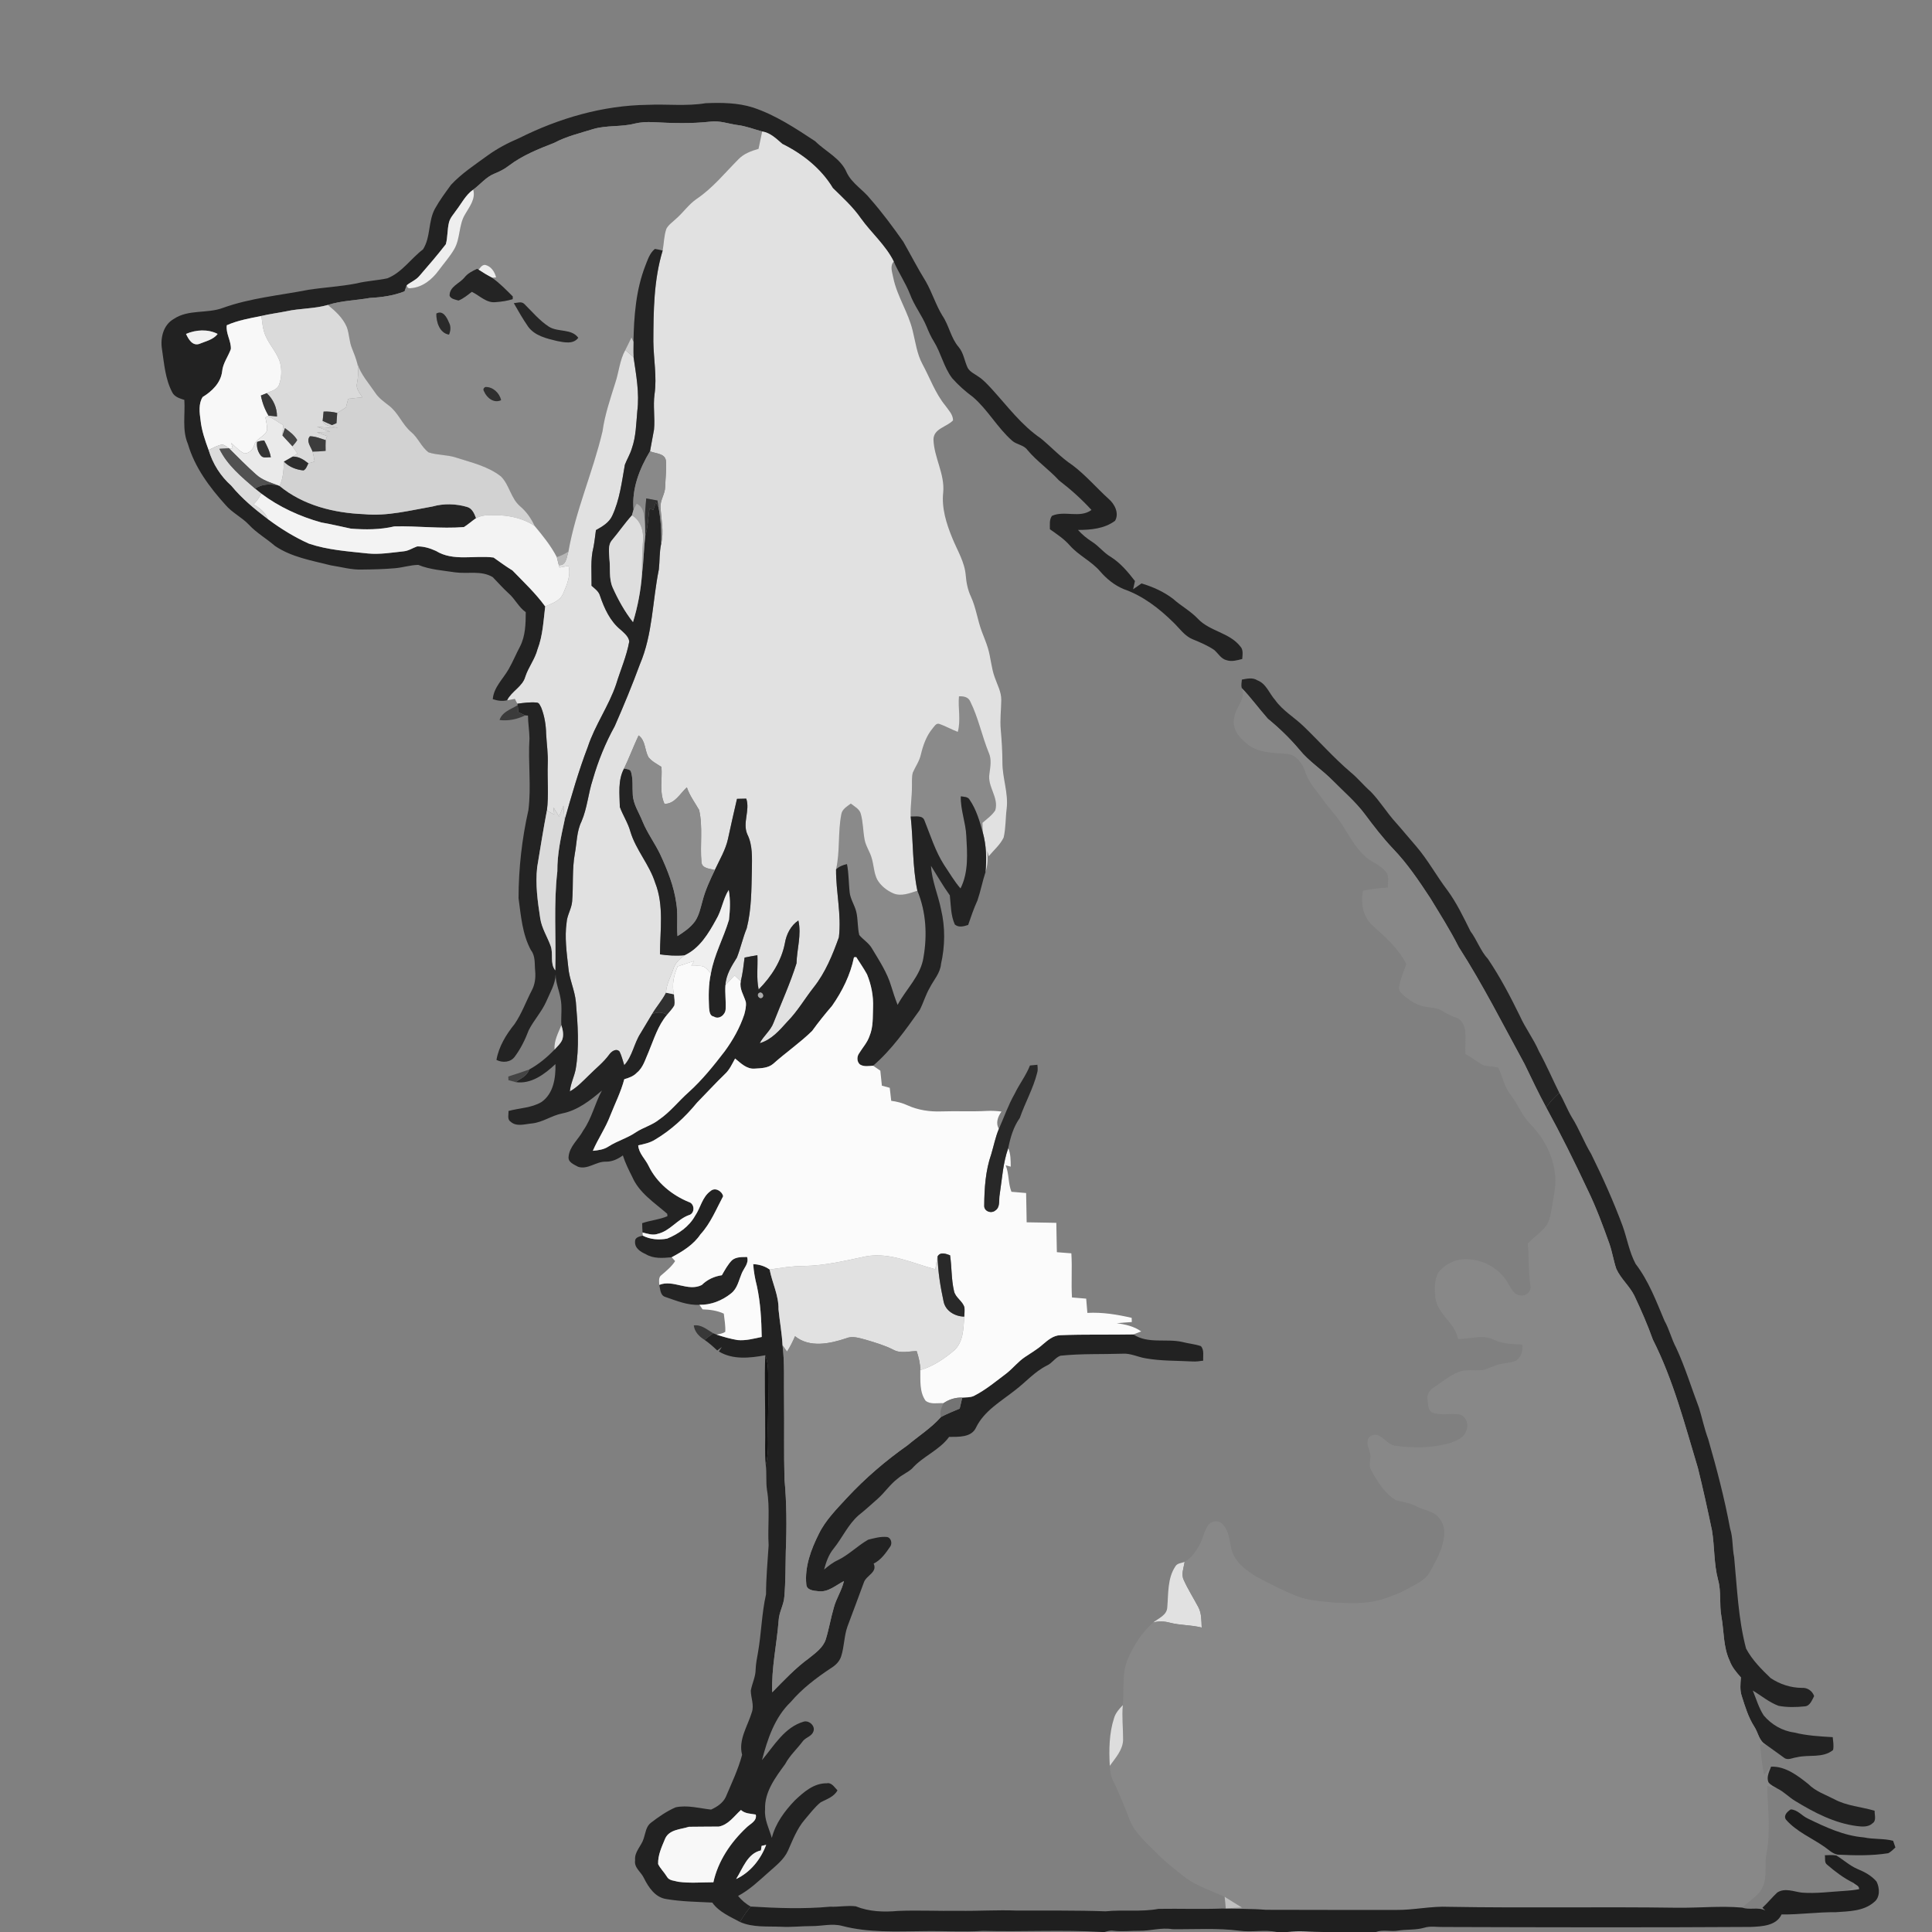<ns0:svg xmlns:ns0="http://www.w3.org/2000/svg" width="1024pt" height="1024pt" viewBox="0 0 1024 1024" version="1.1">
<ns0:rect x="0" y="0" width="1024" height="1024" fill="#808080" stroke="none"/>
<ns0:g id="#ffffffff">
<ns0:path fill="#ffffff" opacity="0" d=" M 0.00 0.00 L 1024.00 0.00 L 1024.00 1024.00 L 729.25 1024.00 C 733.01 1022.57 737.07 1023.94 740.97 1023.26 C 745.56 1022.52 750.31 1023.06 754.81 1021.75 C 758.12 1020.70 761.61 1021.42 765.01 1021.35 C 819.34 1021.52 873.67 1021.65 928.00 1021.32 C 933.79 1021.04 941.44 1020.78 944.26 1014.70 C 953.84 1014.82 963.36 1013.39 972.95 1013.51 C 979.86 1013.01 987.66 1013.04 993.20 1008.24 C 996.59 1005.75 996.32 1000.68 994.62 997.29 C 992.00 994.14 988.25 992.15 984.51 990.61 C 980.38 988.87 977.09 985.71 973.28 983.45 C 971.27 983.03 969.21 983.31 967.20 983.32 C 967.54 984.93 966.81 987.24 968.45 988.36 C 972.73 992.05 977.25 995.45 982.34 997.96 C 982.18 998.65 981.86 1000.02 981.70 1000.70 C 980.43 1001.19 979.17 1001.71 977.90 1002.19 C 970.28 1002.64 962.66 1003.72 955.02 1003.13 C 950.72 1002.61 945.99 1000.45 941.97 1003.09 C 939.24 1005.65 936.88 1008.60 934.12 1011.14 C 934.51 1011.51 935.29 1012.25 935.67 1012.62 C 931.88 1010.58 927.44 1012.51 923.45 1011.08 C 927.06 1007.48 931.99 1005.01 934.24 1000.22 C 936.73 994.87 935.17 988.79 936.16 983.16 C 938.59 971.11 936.95 958.77 936.65 946.61 C 938.41 947.01 940.20 947.42 941.96 947.92 C 945.49 949.60 948.15 952.57 951.49 954.55 C 961.56 960.71 972.37 966.34 984.23 967.86 C 986.98 968.20 990.25 968.48 992.45 966.41 C 994.70 964.97 993.48 961.92 993.59 959.73 C 986.52 957.63 978.89 957.21 972.30 953.67 C 967.55 951.20 962.27 949.47 958.43 945.57 C 952.75 941.06 946.35 936.10 938.70 936.36 C 937.45 937.80 936.21 939.26 934.99 940.74 C 933.91 935.42 933.37 930.02 932.89 924.63 C 933.65 924.65 935.16 924.67 935.92 924.68 C 939.18 926.93 942.32 929.35 945.58 931.63 C 947.56 933.22 950.09 931.66 952.28 931.41 C 958.62 929.82 966.15 932.03 971.58 927.52 C 972.04 925.27 971.59 922.97 971.38 920.73 C 964.50 920.33 957.59 919.95 950.89 918.25 C 944.60 917.42 938.82 914.01 934.78 909.18 C 932.15 905.15 930.84 900.43 929.01 896.02 C 933.55 898.74 937.68 902.29 942.70 904.13 C 947.26 904.99 952.01 904.88 956.62 904.40 C 959.37 904.18 960.40 901.06 961.53 898.98 C 960.61 896.22 957.91 894.37 955.01 894.61 C 949.14 894.58 943.37 892.69 938.51 889.45 C 933.58 884.75 928.69 879.83 925.46 873.78 C 921.27 858.01 920.70 841.54 919.13 825.34 C 918.09 820.32 918.58 815.08 916.99 810.16 C 914.03 794.14 909.89 778.36 905.37 762.71 C 903.37 757.35 902.22 751.74 900.55 746.29 C 896.51 735.65 893.21 724.73 888.42 714.39 C 885.94 709.79 884.79 704.62 882.22 700.06 C 877.85 689.69 873.83 678.93 866.93 669.92 C 863.54 663.62 862.42 656.48 860.03 649.81 C 855.19 636.78 849.51 624.09 843.35 611.64 C 839.52 605.32 837.00 598.33 833.05 592.10 C 830.60 587.96 828.94 583.41 826.48 579.27 C 822.82 571.92 819.61 564.36 815.64 557.17 C 812.82 550.61 808.43 544.92 805.53 538.41 C 800.47 528.08 795.10 517.83 788.66 508.29 C 784.66 503.96 782.87 498.25 779.37 493.57 C 775.67 486.14 772.09 478.59 767.16 471.87 C 761.35 464.26 756.81 455.74 750.54 448.47 C 746.95 444.38 743.53 440.14 739.91 436.08 C 735.10 430.84 731.44 424.65 726.48 419.55 C 722.74 416.29 719.64 412.37 715.79 409.24 C 706.99 401.73 699.32 393.04 691.01 385.02 C 686.09 380.24 679.93 376.75 675.89 371.09 C 672.75 367.59 671.16 362.36 666.43 360.58 C 663.92 358.96 660.93 359.70 658.22 360.20 C 658.09 361.68 657.76 363.20 658.15 364.69 C 660.61 370.43 654.90 374.78 654.20 380.22 C 652.75 385.59 656.29 390.55 660.33 393.70 C 666.06 399.17 674.56 398.92 681.93 399.57 C 687.09 399.89 690.42 404.78 691.89 409.28 C 693.65 414.89 697.87 419.11 701.18 423.81 C 704.31 428.30 708.25 432.17 711.19 436.80 C 714.79 442.44 717.99 448.47 722.77 453.23 C 726.15 456.65 731.09 458.04 734.25 461.71 C 736.49 464.03 735.55 467.49 735.59 470.39 C 731.16 470.71 726.74 471.17 722.40 472.09 C 721.17 478.62 722.30 485.90 727.46 490.52 C 734.21 496.60 741.24 502.74 745.40 511.01 C 743.96 514.96 742.24 518.87 741.58 523.05 C 741.09 524.85 742.52 526.20 743.70 527.33 C 746.02 529.43 748.67 531.19 751.52 532.48 C 755.02 534.01 758.95 533.76 762.57 534.83 C 765.55 536.45 768.41 538.30 771.68 539.34 C 774.68 540.20 776.12 543.39 776.57 546.24 C 777.01 550.37 776.54 554.54 776.72 558.69 C 779.83 560.33 782.61 562.50 785.61 564.32 C 788.28 565.44 791.33 565.02 794.10 565.89 C 796.45 570.62 797.31 576.08 800.68 580.31 C 804.55 585.24 806.68 591.36 811.16 595.84 C 817.83 602.68 822.74 611.47 824.02 621.03 C 825.14 627.45 823.48 633.85 822.50 640.17 C 821.85 644.06 821.16 648.31 818.23 651.22 C 815.53 653.95 812.51 656.34 809.75 659.01 C 810.47 666.35 810.01 673.76 811.08 681.08 C 811.95 684.18 809.10 687.07 806.00 686.59 C 802.79 686.56 801.21 683.42 799.80 681.04 C 795.64 672.97 786.83 667.61 777.77 667.43 C 771.93 667.04 766.03 669.84 762.41 674.37 C 760.13 678.47 760.25 683.48 760.80 688.02 C 762.06 696.66 771.15 701.10 772.77 709.64 C 779.13 709.92 785.85 707.02 791.86 710.17 C 796.50 712.35 801.72 712.42 806.75 712.64 C 807.44 715.94 806.19 719.40 803.36 721.31 C 800.33 722.44 797.03 722.43 793.94 723.32 C 791.21 724.02 788.76 725.50 786.01 726.12 C 781.74 726.70 777.25 725.55 773.14 727.18 C 768.36 729.03 764.40 732.39 760.17 735.20 C 757.98 736.52 756.22 738.84 756.62 741.52 C 757.01 744.13 756.63 748.28 759.97 748.97 C 764.52 750.24 769.32 748.92 773.93 749.75 C 777.19 750.91 778.58 755.07 777.24 758.15 C 775.99 762.19 771.67 763.78 768.04 764.99 C 758.73 767.56 748.89 767.49 739.38 766.30 C 735.59 765.58 733.48 761.77 729.95 760.54 C 727.98 760.17 725.35 761.02 725.01 763.25 C 724.20 765.48 725.57 767.68 726.02 769.85 C 727.17 772.88 724.91 776.29 726.74 779.16 C 729.99 785.20 733.79 791.40 739.75 795.09 C 743.39 796.19 747.30 796.48 750.69 798.40 C 754.77 800.63 760.24 800.76 763.04 804.95 C 766.77 809.44 765.54 815.75 763.91 820.85 C 762.22 825.29 759.96 829.52 757.57 833.62 C 755.30 837.48 751.07 839.28 747.36 841.39 C 742.27 844.30 736.77 846.46 731.15 848.10 C 723.33 850.18 715.13 849.76 707.13 849.40 C 700.38 848.68 693.43 848.43 687.06 845.86 C 679.86 843.00 673.00 839.36 666.14 835.81 C 660.54 832.36 654.59 828.06 652.77 821.40 C 651.64 816.80 651.55 811.56 648.05 807.96 C 646.18 805.48 642.04 805.94 640.36 808.40 C 638.12 811.48 637.68 815.41 635.84 818.69 C 633.89 822.23 631.49 825.80 627.88 827.81 C 626.25 828.52 624.04 828.44 623.03 830.13 C 618.70 836.55 619.32 844.58 618.68 851.94 C 618.48 856.13 613.99 857.72 611.19 859.99 C 604.95 865.47 600.49 872.70 597.33 880.32 C 594.61 887.84 595.84 895.94 595.12 903.74 C 593.23 905.75 591.29 907.86 590.49 910.57 C 587.84 918.74 587.74 927.45 588.21 935.94 C 588.37 938.71 588.75 941.53 590.03 944.04 C 593.44 950.86 596.16 958.00 598.97 965.08 C 601.74 971.78 607.48 976.51 612.42 981.57 C 617.33 986.68 622.97 990.99 628.52 995.37 C 634.77 999.82 642.18 1002.14 649.08 1005.34 C 649.34 1007.37 649.52 1009.41 649.67 1011.47 C 649.21 1011.49 648.28 1011.55 647.82 1011.57 C 636.55 1011.99 625.27 1011.55 614.02 1011.74 C 604.75 1013.46 595.31 1012.09 585.98 1013.04 C 570.34 1012.47 554.65 1012.71 538.98 1012.65 C 528.66 1012.22 518.33 1012.94 508.00 1012.77 C 497.34 1012.95 486.66 1012.39 476.00 1012.83 C 468.49 1013.51 460.64 1013.27 453.57 1010.38 C 449.08 1009.83 444.51 1010.79 439.99 1010.59 C 426.01 1011.88 411.91 1011.36 397.92 1010.51 C 395.30 1009.12 393.08 1007.15 391.20 1004.89 C 397.26 1001.67 402.24 996.87 407.34 992.36 C 411.17 988.91 415.50 985.68 417.67 980.84 C 420.18 975.18 422.42 969.27 426.49 964.49 C 429.24 961.33 431.74 957.85 435.02 955.22 C 438.28 953.55 442.00 952.37 443.88 948.93 C 442.25 947.33 440.85 944.65 438.16 945.18 C 431.33 945.09 425.94 949.85 421.28 954.26 C 415.86 959.90 411.03 966.42 409.08 974.13 C 407.63 969.15 405.02 964.35 405.51 959.01 C 405.13 949.80 410.97 942.10 416.12 935.05 C 418.57 930.38 422.58 926.90 425.65 922.68 C 427.26 920.78 430.27 920.24 431.12 917.71 C 432.25 914.83 428.91 911.74 426.04 912.48 C 415.78 915.46 410.33 925.22 403.87 932.89 C 406.78 921.79 410.59 910.22 419.11 902.09 C 425.12 895.01 432.58 889.37 440.27 884.25 C 442.70 882.79 444.91 880.74 445.81 877.97 C 447.50 872.78 447.35 867.18 449.19 862.02 C 452.06 854.28 455.02 846.56 457.84 838.80 C 459.04 834.98 465.26 833.43 463.05 828.75 C 466.95 826.81 469.48 823.16 471.87 819.66 C 473.07 817.93 472.24 814.83 469.92 814.62 C 466.60 814.34 463.32 815.28 460.14 816.07 C 454.52 819.29 449.89 824.09 444.02 826.94 C 441.33 828.16 439.04 830.02 436.79 831.90 C 437.83 827.96 439.20 824.00 441.82 820.81 C 446.47 815.05 449.47 808.03 455.12 803.09 C 458.63 800.30 461.94 797.27 465.30 794.30 C 469.00 790.98 471.76 786.74 475.74 783.73 C 478.08 781.66 481.05 780.48 483.37 778.40 C 489.11 771.84 497.85 768.74 503.04 761.59 C 508.07 761.52 514.94 762.02 517.39 756.49 C 521.71 747.71 530.54 742.77 537.93 736.91 C 543.64 732.59 548.38 726.99 554.88 723.76 C 557.64 722.55 559.25 719.55 562.04 718.56 C 573.00 717.39 584.04 717.86 595.04 717.49 C 599.28 717.20 603.13 719.29 607.23 719.94 C 615.43 721.40 623.79 721.15 632.07 721.61 C 633.96 721.72 635.85 721.46 637.73 721.18 C 637.54 718.64 638.37 715.56 636.50 713.48 C 633.28 712.38 629.87 712.12 626.60 711.26 C 618.11 709.35 608.36 712.39 600.74 707.27 C 602.12 706.76 603.49 706.22 604.87 705.68 C 601.04 702.97 596.45 701.92 591.88 701.34 C 594.53 701.08 597.20 700.90 599.88 700.71 C 599.86 700.15 599.83 699.05 599.81 698.49 C 592.09 696.70 584.28 695.43 576.33 695.86 C 576.11 693.33 575.90 690.82 575.70 688.31 C 573.19 688.09 570.68 687.88 568.17 687.68 C 567.69 679.89 568.34 672.08 567.84 664.29 C 565.27 664.09 562.72 663.88 560.16 663.69 C 560.01 658.50 560.01 653.32 559.87 648.13 C 554.63 647.98 549.38 647.98 544.15 647.85 C 544.02 642.67 544.02 637.50 543.86 632.33 C 541.26 632.08 538.67 631.85 536.08 631.67 C 534.29 627.16 534.88 622.13 533.02 617.62 C 533.90 617.85 534.80 618.10 535.71 618.35 C 535.67 615.04 535.74 611.63 534.38 608.54 C 535.54 602.89 537.13 597.28 540.53 592.53 C 543.30 584.48 547.60 577.00 549.70 568.70 C 550.17 567.28 549.97 565.79 549.85 564.35 C 548.53 564.46 547.21 564.59 545.90 564.73 C 543.81 570.07 540.22 574.62 537.76 579.79 C 534.39 585.68 532.18 592.14 529.43 598.33 C 527.59 595.20 528.89 591.88 530.80 589.15 C 528.23 588.82 525.63 588.67 523.05 588.81 C 515.04 589.25 507.02 588.80 499.01 589.07 C 492.87 589.31 486.63 588.40 481.00 585.85 C 478.27 584.58 475.35 583.84 472.37 583.46 C 472.10 581.15 471.84 578.85 471.58 576.56 C 470.19 576.18 468.80 575.81 467.42 575.45 C 467.14 572.79 466.86 570.13 466.59 567.48 C 465.31 566.60 464.04 565.72 462.78 564.84 C 472.56 556.43 480.00 545.82 487.44 535.38 C 489.42 531.56 490.56 527.36 492.73 523.63 C 494.83 519.45 498.34 515.84 498.75 510.97 C 500.90 501.49 501.05 491.51 498.78 482.03 C 497.23 474.27 493.90 466.85 493.45 458.91 C 496.75 464.14 499.80 469.53 503.43 474.56 C 504.01 479.68 503.88 485.20 506.09 490.03 C 508.19 491.78 510.81 490.98 513.14 490.25 C 514.66 485.87 516.12 481.47 518.07 477.26 C 519.75 472.33 520.71 467.18 522.34 462.23 C 523.57 458.63 523.57 454.79 523.29 451.05 C 523.53 451.97 523.78 452.90 524.04 453.83 C 526.71 450.58 530.10 447.78 531.94 443.93 C 533.12 438.95 532.90 433.76 533.54 428.70 C 534.57 420.36 531.25 412.34 531.30 404.04 C 531.28 398.26 530.93 392.50 530.42 386.75 C 529.93 381.51 530.64 376.28 530.69 371.05 C 530.77 366.71 528.53 362.87 527.18 358.87 C 525.37 353.87 525.13 348.48 523.58 343.41 C 522.70 340.45 521.44 337.63 520.38 334.73 C 518.11 328.70 517.34 322.19 514.64 316.30 C 512.97 312.77 512.19 308.93 511.87 305.06 C 511.33 297.89 507.37 291.71 504.74 285.19 C 501.60 277.56 499.01 269.33 499.92 260.98 C 500.83 251.26 495.07 242.55 494.76 233.00 C 494.78 227.11 501.82 226.33 505.14 222.80 C 505.11 219.68 502.72 217.36 501.04 214.97 C 495.69 208.43 492.91 200.36 488.93 193.02 C 485.96 187.51 485.22 181.22 483.72 175.24 C 481.41 165.53 475.51 157.10 473.47 147.31 C 472.97 144.48 471.50 141.08 473.71 138.61 C 476.26 144.56 479.97 149.92 482.33 155.96 C 484.55 162.00 488.65 167.10 491.09 173.04 C 492.21 175.78 493.39 178.51 494.99 181.02 C 498.78 187.17 500.22 194.56 504.61 200.38 C 507.89 204.13 511.65 207.45 515.66 210.40 C 523.58 217.20 528.59 226.65 536.42 233.55 C 538.82 235.71 542.59 235.76 544.54 238.49 C 549.55 244.47 556.07 248.91 561.32 254.66 C 567.49 259.37 573.27 264.56 578.51 270.29 C 572.36 274.86 564.15 270.40 557.55 273.42 C 556.08 275.48 556.49 278.12 556.46 280.50 C 560.14 283.11 563.96 285.61 566.97 289.04 C 571.69 294.44 578.50 297.42 583.15 302.89 C 586.55 306.84 590.75 310.23 595.59 312.24 C 605.74 315.77 614.44 322.50 622.01 329.98 C 625.23 333.07 627.84 337.07 632.12 338.82 C 636.04 340.43 640.00 342.08 643.53 344.47 C 645.69 346.32 647.17 349.23 650.15 349.93 C 652.89 350.83 655.73 349.95 658.42 349.27 C 658.53 346.99 659.12 344.38 657.34 342.57 C 651.67 335.31 641.22 334.61 634.97 328.03 C 631.06 323.85 625.92 321.15 621.70 317.35 C 616.76 313.59 610.96 311.00 605.03 309.23 C 603.55 310.27 602.07 311.31 600.58 312.32 C 600.90 310.86 601.23 309.40 601.54 307.95 C 597.86 303.16 593.90 298.44 588.75 295.17 C 585.03 293.02 582.45 289.45 578.84 287.17 C 576.08 285.40 573.53 283.33 571.36 280.88 C 578.14 280.87 585.41 280.24 591.01 276.02 C 593.30 272.04 590.79 267.12 587.58 264.40 C 581.12 258.54 575.44 251.83 568.45 246.56 C 562.32 242.50 557.33 237.04 551.69 232.38 C 541.44 225.42 533.99 215.32 525.74 206.26 C 523.48 203.88 521.32 201.34 518.52 199.58 C 516.57 198.16 514.11 197.16 512.89 194.96 C 511.16 191.34 510.77 187.07 508.10 183.93 C 503.96 179.12 503.04 172.57 499.54 167.39 C 495.99 161.62 494.05 155.04 490.69 149.17 C 486.44 142.33 482.77 135.15 478.79 128.16 C 473.32 120.38 467.67 112.71 461.38 105.56 C 457.51 100.56 451.55 97.30 448.77 91.43 C 445.61 83.90 437.64 80.38 432.10 74.88 C 421.66 68.01 411.07 60.96 399.11 56.99 C 391.03 54.43 382.40 54.35 374.01 54.70 C 363.84 56.38 353.52 55.10 343.28 55.56 C 319.54 55.85 296.24 62.65 275.11 73.23 C 269.26 75.72 263.59 78.69 258.43 82.42 C 251.75 87.32 244.71 91.87 239.04 97.97 C 236.07 102.07 233.01 106.14 230.56 110.58 C 226.86 117.26 228.34 125.74 224.19 132.19 C 217.72 137.09 213.08 144.41 205.33 147.51 C 199.92 148.68 194.34 148.86 188.97 150.22 C 180.52 151.87 171.89 152.30 163.39 153.61 C 148.29 156.57 132.80 157.92 118.22 163.16 C 109.78 166.36 99.85 163.82 92.10 169.06 C 86.56 172.17 84.89 179.14 85.85 185.04 C 87.01 192.74 87.57 200.83 91.25 207.86 C 92.45 210.35 95.26 211.19 97.70 211.95 C 98.22 219.75 96.42 227.93 99.61 235.37 C 103.20 247.66 110.99 258.18 119.48 267.56 C 123.01 271.76 128.14 274.12 131.90 278.09 C 135.97 282.47 141.23 285.44 145.72 289.34 C 154.51 295.33 165.25 297.08 175.37 299.65 C 180.89 300.48 186.34 302.11 191.98 301.87 C 197.74 301.82 203.51 301.68 209.26 301.18 C 213.43 300.84 217.48 299.47 221.68 299.40 C 227.90 301.95 234.68 302.35 241.27 303.36 C 247.87 304.26 255.13 302.25 261.16 305.89 C 263.97 308.73 266.57 311.78 269.55 314.46 C 272.99 317.44 274.89 321.82 278.66 324.46 C 278.64 330.62 278.50 337.08 275.61 342.69 C 273.52 346.62 271.83 350.76 269.61 354.64 C 266.66 359.86 261.68 364.26 261.18 370.58 C 263.65 371.40 266.28 371.79 268.85 371.14 C 270.19 370.91 271.54 370.67 272.90 370.43 C 273.34 371.27 273.78 372.12 274.20 372.98 L 274.39 373.75 C 270.87 375.92 266.16 377.26 264.76 381.63 C 269.47 382.23 274.13 381.21 278.38 379.18 C 278.74 379.20 279.47 379.24 279.84 379.26 C 279.86 383.31 280.59 387.33 280.63 391.38 C 279.82 404.01 281.65 416.71 280.08 429.31 C 276.62 444.63 274.86 460.34 274.84 476.05 C 276.11 485.38 276.83 495.16 281.40 503.60 C 283.90 506.76 283.27 510.97 283.66 514.73 C 283.96 518.22 283.54 521.81 281.86 524.93 C 278.78 530.86 276.53 537.25 272.73 542.78 C 268.26 548.33 264.37 554.68 263.13 561.79 C 266.39 563.43 270.75 563.11 272.94 559.91 C 276.06 555.70 278.40 550.90 280.25 546.00 C 282.94 540.68 287.16 536.24 289.56 530.75 C 291.53 526.10 294.34 521.60 294.51 516.42 C 294.45 520.79 296.36 524.83 297.08 529.09 C 298.08 533.80 297.23 538.61 297.54 543.37 C 295.85 547.50 293.57 551.66 293.92 556.29 C 289.95 560.41 285.49 564.13 280.45 566.88 C 276.79 568.18 273.11 569.41 269.40 570.57 C 269.42 571.06 269.46 572.04 269.48 572.53 C 270.73 572.87 271.98 573.22 273.25 573.52 C 281.52 574.80 288.71 569.31 294.40 564.00 C 294.57 571.20 293.41 579.60 287.05 584.06 C 281.76 587.27 275.33 587.23 269.51 588.85 C 269.64 590.73 268.72 593.22 270.59 594.48 C 273.71 597.37 278.18 595.77 281.90 595.45 C 287.63 594.88 292.40 591.23 297.99 590.14 C 306.12 588.54 312.85 583.25 319.02 578.02 C 315.28 584.86 313.69 592.69 309.16 599.14 C 306.68 603.83 301.86 607.51 301.36 613.07 C 300.97 616.07 304.35 617.26 306.48 618.45 C 311.61 620.01 315.92 615.60 321.00 615.71 C 324.38 615.80 327.46 614.35 330.13 612.40 C 331.39 616.36 333.24 620.10 335.11 623.80 C 338.79 632.31 346.93 637.46 353.66 643.35 C 353.68 643.66 353.73 644.29 353.75 644.61 C 349.48 646.46 344.74 646.78 340.36 648.31 C 340.40 649.95 340.45 651.60 340.56 653.25 C 340.59 653.66 340.66 654.49 340.69 654.91 C 338.99 655.35 336.48 655.76 336.59 658.06 C 336.37 661.55 339.46 663.48 342.25 664.71 C 346.35 667.26 351.40 666.80 356.00 666.37 C 356.61 667.04 357.21 667.72 357.83 668.41 C 355.96 671.33 353.26 673.52 350.66 675.76 C 348.89 676.92 349.37 679.22 349.42 681.02 C 350.01 683.26 349.86 686.51 352.55 687.38 C 358.44 689.36 364.36 691.94 370.72 691.57 C 371.14 692.17 371.96 693.39 372.37 693.99 C 376.22 694.10 380.09 694.62 383.63 696.25 C 383.98 699.44 384.58 702.65 384.41 705.88 C 383.06 706.83 381.37 707.03 379.81 707.38 C 379.36 707.20 378.45 706.83 378.00 706.65 C 374.78 704.77 371.74 701.93 367.71 702.49 C 368.16 705.95 370.59 708.43 373.44 710.17 C 375.85 711.82 378.04 713.77 380.15 715.79 C 380.96 715.17 381.77 714.55 382.59 713.94 C 382.19 714.53 381.39 715.71 381.00 716.30 C 388.37 720.81 397.51 719.80 405.62 718.31 C 405.11 731.19 405.65 744.10 405.57 757.00 C 405.71 763.45 405.24 769.92 405.86 776.36 C 406.48 780.80 405.86 785.30 406.52 789.73 C 408.21 799.42 406.80 809.26 407.39 819.02 C 406.84 827.68 406.03 836.33 406.01 845.02 C 403.69 855.21 403.56 865.74 401.72 876.02 C 401.18 878.98 400.60 881.94 400.50 884.97 C 400.46 888.82 398.60 892.31 397.94 896.06 C 397.96 899.87 399.80 903.69 398.51 907.47 C 396.32 914.85 391.22 922.08 393.33 930.10 C 391.25 937.88 387.75 945.18 384.61 952.58 C 383.07 955.70 379.96 957.73 376.88 959.12 C 370.66 958.45 364.40 956.59 358.10 957.92 C 353.37 959.97 349.11 962.96 345.02 966.08 C 342.42 968.04 342.14 971.48 341.20 974.36 C 340.03 978.41 336.14 981.44 336.62 985.99 C 335.97 989.95 339.85 992.20 341.31 995.45 C 343.74 1000.37 347.32 1005.73 353.23 1006.55 C 361.23 1007.91 369.41 1007.99 377.51 1008.40 C 381.09 1013.43 386.95 1015.83 392.20 1018.68 C 399.04 1021.71 406.73 1020.90 414.01 1021.22 C 419.35 1021.52 424.68 1020.87 430.02 1020.87 C 435.49 1020.94 441.00 1019.32 446.41 1020.78 C 460.31 1024.41 474.79 1023.69 489.01 1023.55 C 499.67 1023.33 510.34 1024.10 521.00 1023.41 C 542.07 1023.97 563.18 1022.72 584.22 1024.00 L 0.00 1024.00 L 0.00 0.00 M 946.55 964.38 C 952.13 970.82 960.23 974.12 967.09 978.91 C 969.29 980.43 971.31 982.58 974.08 983.00 C 983.00 983.43 991.97 983.65 1000.83 982.24 C 1002.28 981.48 1003.43 980.30 1004.60 979.18 C 1004.17 977.99 1003.76 976.82 1003.38 975.65 C 998.30 974.34 993.00 974.96 987.90 973.86 C 977.31 973.01 967.53 968.42 958.12 963.84 C 955.01 962.42 952.74 959.14 949.11 959.03 C 947.41 960.17 945.16 962.14 946.55 964.38 Z" />
<ns0:path fill="#ffffff" opacity="0" d=" M 604.00 1023.36 C 609.82 1023.42 615.56 1021.52 621.39 1022.51 C 633.26 1022.66 645.19 1021.80 657.01 1023.33 C 663.56 1024.27 670.22 1022.61 676.71 1024.00 L 585.44 1024.00 C 586.93 1023.58 588.45 1023.06 590.04 1023.33 C 594.68 1023.91 599.34 1023.31 604.00 1023.36 Z" />
</ns0:g>
<ns0:g id="#222222ff">
<ns0:path fill="#222222" opacity="1.00" d=" M 275.11 73.23 C 296.24 62.65 319.54 55.85 343.28 55.56 C 353.52 55.10 363.84 56.38 374.01 54.70 C 382.40 54.35 391.03 54.43 399.11 56.99 C 411.07 60.96 421.66 68.01 432.10 74.88 C 437.64 80.38 445.61 83.90 448.77 91.43 C 451.55 97.30 457.51 100.56 461.38 105.56 C 467.67 112.71 473.32 120.38 478.79 128.16 C 482.77 135.15 486.44 142.33 490.69 149.17 C 494.05 155.04 495.99 161.62 499.54 167.39 C 503.04 172.57 503.96 179.12 508.10 183.93 C 510.77 187.07 511.16 191.34 512.89 194.96 C 514.11 197.16 516.57 198.16 518.52 199.58 C 521.32 201.34 523.48 203.88 525.74 206.26 C 533.99 215.32 541.44 225.42 551.69 232.38 C 557.33 237.04 562.32 242.50 568.45 246.56 C 575.44 251.83 581.12 258.54 587.58 264.40 C 590.79 267.12 593.30 272.04 591.01 276.02 C 585.41 280.24 578.14 280.87 571.36 280.88 C 573.53 283.33 576.08 285.40 578.84 287.17 C 582.45 289.45 585.03 293.02 588.75 295.17 C 593.90 298.44 597.86 303.16 601.54 307.95 C 601.23 309.40 600.90 310.86 600.58 312.32 C 602.07 311.31 603.55 310.27 605.03 309.23 C 610.96 311.00 616.76 313.59 621.70 317.35 C 625.92 321.15 631.06 323.85 634.97 328.03 C 641.22 334.61 651.67 335.31 657.34 342.57 C 659.12 344.38 658.53 346.99 658.42 349.27 C 655.73 349.95 652.89 350.83 650.15 349.93 C 647.17 349.23 645.69 346.32 643.53 344.47 C 640.00 342.08 636.04 340.43 632.12 338.82 C 627.84 337.07 625.23 333.07 622.01 329.98 C 614.44 322.50 605.74 315.77 595.59 312.24 C 590.75 310.23 586.55 306.84 583.15 302.89 C 578.50 297.42 571.69 294.44 566.97 289.04 C 563.96 285.61 560.14 283.11 556.46 280.50 C 556.49 278.12 556.08 275.48 557.55 273.42 C 564.15 270.40 572.36 274.86 578.51 270.29 C 573.27 264.56 567.49 259.37 561.32 254.66 C 556.07 248.91 549.55 244.47 544.54 238.49 C 542.59 235.76 538.82 235.71 536.42 233.55 C 528.59 226.65 523.58 217.20 515.66 210.40 C 511.65 207.45 507.89 204.13 504.61 200.38 C 500.22 194.56 498.78 187.17 494.99 181.02 C 493.39 178.51 492.21 175.78 491.09 173.04 C 488.65 167.10 484.55 162.00 482.33 155.96 C 479.97 149.92 476.26 144.56 473.71 138.61 C 469.40 129.92 461.85 123.52 456.26 115.72 C 452.08 109.70 446.64 104.77 441.44 99.68 C 435.21 89.34 425.36 81.55 414.63 76.26 C 411.44 73.52 408.35 70.35 403.97 69.68 C 399.66 68.50 395.46 66.85 391.00 66.29 C 386.15 65.65 381.40 63.80 376.45 64.48 C 366.34 65.61 356.14 65.28 346.00 64.74 C 342.81 64.59 339.59 64.75 336.47 65.49 C 329.26 67.39 321.62 66.27 314.45 68.39 C 307.46 70.57 300.26 72.24 293.76 75.71 C 285.42 78.96 276.97 82.32 269.78 87.77 C 267.44 89.61 264.78 90.95 262.03 92.05 C 257.59 93.83 254.59 97.75 250.81 100.52 C 246.78 103.33 244.63 107.85 241.70 111.64 C 240.33 113.62 238.60 115.46 237.98 117.85 C 237.03 121.65 237.34 125.66 236.31 129.44 C 231.84 135.22 227.05 140.75 222.26 146.29 C 220.45 148.45 217.73 149.45 215.58 151.18 C 215.15 152.25 214.78 153.34 214.40 154.43 C 208.53 156.74 202.28 157.58 196.02 157.92 C 188.61 159.23 180.99 159.32 173.78 161.63 C 166.58 163.72 158.98 163.37 151.70 165.00 C 147.33 165.88 142.90 166.41 138.57 167.45 C 132.35 168.70 126.04 169.80 120.20 172.38 C 119.60 176.81 122.57 180.64 122.36 185.00 C 120.92 189.04 118.09 192.55 117.73 196.96 C 116.97 202.96 112.33 207.44 107.41 210.43 C 105.13 214.01 105.74 218.71 106.30 222.76 C 106.88 228.20 108.69 233.39 110.57 238.50 C 112.74 245.81 116.92 252.38 122.61 257.45 C 128.21 264.27 135.01 269.86 142.01 275.16 C 148.79 280.21 156.03 284.70 163.76 288.15 C 173.81 291.54 184.49 292.21 194.97 293.35 C 201.35 293.96 207.68 292.88 214.00 292.20 C 216.56 291.97 218.70 290.43 221.08 289.62 C 224.52 289.51 227.94 290.57 231.05 291.99 C 240.21 297.68 251.48 294.20 261.58 295.50 C 264.88 297.86 268.17 300.23 271.63 302.37 C 277.60 308.54 283.90 314.45 288.97 321.43 C 288.03 329.08 287.71 336.91 284.92 344.19 C 283.59 349.34 280.17 353.55 278.50 358.56 C 277.08 363.96 271.26 366.27 268.85 371.14 C 266.28 371.79 263.65 371.40 261.18 370.58 C 261.68 364.26 266.66 359.86 269.61 354.64 C 271.83 350.76 273.52 346.62 275.61 342.69 C 278.50 337.08 278.64 330.62 278.66 324.46 C 274.89 321.82 272.99 317.44 269.55 314.46 C 266.57 311.78 263.97 308.73 261.16 305.89 C 255.13 302.25 247.87 304.26 241.27 303.36 C 234.68 302.35 227.90 301.95 221.68 299.40 C 217.48 299.47 213.43 300.84 209.26 301.18 C 203.51 301.68 197.74 301.82 191.98 301.87 C 186.34 302.11 180.89 300.48 175.37 299.65 C 165.25 297.08 154.51 295.33 145.72 289.34 C 141.23 285.44 135.97 282.47 131.90 278.09 C 128.14 274.12 123.01 271.76 119.48 267.56 C 110.99 258.18 103.20 247.66 99.61 235.37 C 96.42 227.93 98.22 219.75 97.70 211.95 C 95.26 211.19 92.45 210.35 91.25 207.86 C 87.57 200.83 87.01 192.74 85.85 185.04 C 84.89 179.14 86.56 172.17 92.10 169.06 C 99.85 163.82 109.78 166.36 118.22 163.16 C 132.80 157.92 148.29 156.57 163.39 153.61 C 171.89 152.30 180.52 151.87 188.97 150.22 C 194.34 148.86 199.92 148.68 205.33 147.51 C 213.08 144.41 217.72 137.09 224.19 132.19 C 228.34 125.74 226.86 117.26 230.56 110.58 C 233.01 106.14 236.07 102.07 239.04 97.97 C 244.71 91.87 251.75 87.32 258.43 82.42 C 263.59 78.69 269.26 75.72 275.11 73.23 M 98.60 176.97 C 99.85 179.70 101.95 183.43 105.55 182.30 C 108.92 180.88 113.10 180.07 115.34 176.98 C 110.14 174.33 103.87 174.75 98.60 176.97 Z" />
<ns0:path fill="#222222" opacity="1.00" d=" M 819.53 587.00 C 821.46 584.10 823.82 581.52 826.48 579.27 C 828.94 583.41 830.60 587.96 833.05 592.10 C 837.00 598.33 839.52 605.32 843.35 611.64 C 849.51 624.09 855.19 636.78 860.03 649.81 C 862.42 656.48 863.54 663.62 866.93 669.92 C 873.83 678.93 877.85 689.69 882.22 700.06 C 884.79 704.62 885.94 709.79 888.42 714.39 C 893.21 724.73 896.51 735.65 900.55 746.29 C 902.22 751.74 903.37 757.35 905.37 762.71 C 909.89 778.36 914.03 794.14 916.99 810.16 C 918.58 815.08 918.09 820.32 919.13 825.34 C 920.70 841.54 921.27 858.01 925.46 873.78 C 928.69 879.83 933.58 884.75 938.51 889.45 C 943.37 892.69 949.14 894.58 955.01 894.61 C 957.91 894.37 960.61 896.22 961.53 898.98 C 960.40 901.06 959.37 904.18 956.62 904.40 C 952.01 904.88 947.26 904.99 942.70 904.13 C 937.68 902.29 933.55 898.74 929.01 896.02 C 930.84 900.43 932.15 905.15 934.78 909.18 C 938.82 914.01 944.60 917.42 950.89 918.25 C 957.59 919.95 964.50 920.33 971.38 920.73 C 971.59 922.97 972.04 925.27 971.58 927.52 C 966.15 932.03 958.62 929.82 952.28 931.41 C 950.09 931.66 947.56 933.22 945.58 931.63 C 942.32 929.35 939.18 926.93 935.92 924.68 C 932.28 922.74 931.90 918.33 929.83 915.18 C 926.63 910.22 924.94 904.53 923.17 898.96 C 922.09 895.76 922.46 892.36 922.73 889.07 C 920.33 886.41 917.96 883.61 916.74 880.19 C 913.30 872.85 913.80 864.59 912.38 856.78 C 911.21 850.34 912.39 843.66 910.61 837.32 C 908.34 828.76 908.82 819.82 907.38 811.15 C 905.06 800.07 902.64 789.00 899.91 778.02 C 892.97 755.02 886.94 731.54 876.04 710.00 C 873.21 702.05 869.82 694.33 866.23 686.70 C 863.66 681.56 859.03 677.75 856.67 672.50 C 855.18 668.10 854.52 663.47 852.97 659.09 C 849.51 649.42 845.95 639.76 841.43 630.52 C 834.54 615.81 827.33 601.25 819.53 587.00 Z" />
<ns0:path fill="#222222" opacity="1.00" d=" M 376.53 631.34 C 378.91 629.11 382.62 631.17 383.28 634.02 C 379.59 640.93 376.64 648.38 371.26 654.23 C 367.55 659.78 361.76 663.29 356.00 666.37 C 351.40 666.80 346.35 667.26 342.25 664.71 C 339.46 663.48 336.37 661.55 336.59 658.06 C 336.48 655.76 338.99 655.35 340.69 654.91 C 344.61 656.97 349.28 657.29 353.57 656.50 C 359.55 654.05 365.23 650.16 368.42 644.39 C 371.33 640.16 372.16 634.49 376.53 631.34 Z" />
<ns0:path fill="#222222" opacity="1.00" d=" M 399.21 670.02 C 402.33 670.14 405.37 671.03 407.92 672.88 C 409.28 679.97 412.79 686.64 412.63 694.00 C 413.25 700.37 414.44 706.67 414.77 713.08 C 415.97 722.68 415.40 732.36 415.57 742.00 C 415.74 756.01 415.41 770.03 415.80 784.04 C 416.96 796.64 417.03 809.33 416.50 821.98 C 416.32 830.02 416.41 838.08 415.73 846.10 C 415.49 850.52 412.92 854.40 412.70 858.83 C 411.73 871.56 408.82 884.13 409.30 896.95 C 415.52 890.61 421.63 884.07 428.85 878.84 C 432.31 876.04 436.33 873.24 437.71 868.80 C 439.41 863.27 440.33 857.53 441.97 851.99 C 443.26 847.14 446.20 842.92 447.30 838.00 C 443.03 840.19 438.98 844.02 433.85 843.39 C 431.44 843.14 427.54 842.93 427.36 839.77 C 426.43 830.38 429.86 821.25 433.99 813.00 C 437.57 805.66 443.45 799.84 448.90 793.89 C 458.58 783.48 469.43 774.19 481.04 766.01 C 486.96 761.03 493.59 756.86 498.74 751.03 C 501.94 749.33 505.33 748.02 508.65 746.59 C 509.11 744.64 509.57 742.69 510.03 740.76 C 512.06 740.60 514.22 740.75 516.13 739.89 C 522.51 736.66 528.00 732.01 533.69 727.73 C 536.99 725.08 539.65 721.68 543.18 719.30 C 546.35 717.12 549.75 715.23 552.62 712.64 C 555.32 710.37 558.26 707.77 561.99 707.69 C 574.89 707.15 587.83 707.52 600.74 707.27 C 608.36 712.39 618.11 709.35 626.60 711.26 C 629.87 712.12 633.28 712.38 636.50 713.48 C 638.37 715.56 637.54 718.64 637.73 721.18 C 635.85 721.46 633.96 721.72 632.07 721.61 C 623.79 721.15 615.43 721.40 607.23 719.94 C 603.13 719.29 599.28 717.20 595.04 717.49 C 584.04 717.86 573.00 717.39 562.04 718.56 C 559.25 719.55 557.64 722.55 554.88 723.76 C 548.38 726.99 543.64 732.59 537.93 736.91 C 530.54 742.77 521.71 747.71 517.39 756.49 C 514.94 762.02 508.07 761.52 503.04 761.59 C 497.85 768.74 489.11 771.84 483.37 778.40 C 481.05 780.48 478.08 781.66 475.74 783.73 C 471.76 786.74 469.00 790.98 465.30 794.30 C 461.94 797.27 458.63 800.30 455.12 803.09 C 449.47 808.03 446.47 815.05 441.82 820.81 C 439.20 824.00 437.83 827.96 436.79 831.90 C 439.04 830.02 441.33 828.16 444.02 826.94 C 449.89 824.09 454.52 819.29 460.14 816.07 C 463.32 815.28 466.60 814.34 469.92 814.62 C 472.24 814.83 473.07 817.93 471.87 819.66 C 469.48 823.16 466.95 826.81 463.05 828.75 C 465.26 833.43 459.04 834.98 457.84 838.80 C 455.02 846.56 452.06 854.28 449.19 862.02 C 447.35 867.18 447.50 872.78 445.81 877.97 C 444.91 880.74 442.70 882.79 440.27 884.25 C 432.58 889.37 425.12 895.01 419.11 902.09 C 410.59 910.22 406.78 921.79 403.87 932.89 C 410.33 925.22 415.78 915.46 426.04 912.48 C 428.91 911.74 432.25 914.83 431.12 917.71 C 430.27 920.24 427.26 920.78 425.65 922.68 C 422.58 926.90 418.57 930.38 416.12 935.05 C 410.97 942.10 405.13 949.80 405.51 959.01 C 405.02 964.35 407.63 969.15 409.08 974.13 C 411.03 966.42 415.86 959.90 421.28 954.26 C 425.94 949.85 431.33 945.09 438.16 945.18 C 440.85 944.65 442.25 947.33 443.88 948.93 C 442.00 952.37 438.28 953.55 435.02 955.22 C 431.74 957.85 429.24 961.33 426.49 964.49 C 422.42 969.27 420.18 975.18 417.67 980.84 C 415.50 985.68 411.17 988.91 407.34 992.36 C 402.24 996.87 397.26 1001.67 391.20 1004.89 C 393.08 1007.15 395.30 1009.12 397.92 1010.51 C 395.75 1013.04 393.87 1015.79 392.20 1018.68 C 386.95 1015.83 381.09 1013.43 377.51 1008.40 C 369.41 1007.99 361.23 1007.91 353.23 1006.55 C 347.32 1005.73 343.74 1000.37 341.31 995.45 C 339.85 992.20 335.97 989.95 336.62 985.99 C 336.14 981.44 340.03 978.41 341.20 974.36 C 342.14 971.48 342.42 968.04 345.02 966.08 C 349.11 962.96 353.37 959.97 358.10 957.92 C 364.40 956.59 370.66 958.45 376.88 959.12 C 379.96 957.73 383.07 955.70 384.61 952.58 C 387.75 945.18 391.25 937.88 393.33 930.10 C 391.22 922.08 396.32 914.85 398.51 907.47 C 399.80 903.69 397.96 899.87 397.94 896.06 C 398.60 892.31 400.46 888.82 400.50 884.97 C 400.60 881.94 401.18 878.98 401.72 876.02 C 403.56 865.74 403.69 855.21 406.01 845.02 C 406.03 836.33 406.84 827.68 407.39 819.02 C 406.80 809.26 408.21 799.42 406.52 789.73 C 405.86 785.30 406.48 780.80 405.86 776.36 C 407.84 769.06 406.78 761.47 407.04 754.02 C 407.21 747.68 407.28 741.34 407.16 735.01 C 407.02 729.42 407.67 723.64 405.62 718.31 C 397.51 719.80 388.37 720.81 381.00 716.30 C 381.39 715.71 382.19 714.53 382.59 713.94 C 381.77 714.55 380.96 715.17 380.15 715.79 C 378.04 713.77 375.85 711.82 373.44 710.17 C 374.93 708.96 376.45 707.79 378.00 706.65 C 378.45 706.83 379.36 707.20 379.81 707.38 C 383.46 708.58 387.17 709.64 390.97 710.27 C 395.29 710.67 399.54 709.48 403.73 708.62 C 403.56 699.58 403.09 690.50 401.17 681.64 C 400.18 677.83 399.49 673.94 399.21 670.02 M 381.01 968.12 C 375.73 968.20 370.43 968.14 365.16 968.24 C 360.74 969.66 354.79 969.61 352.57 974.45 C 350.78 978.79 348.65 983.15 348.82 987.98 C 349.98 990.38 352.01 992.27 353.40 994.57 C 354.56 996.85 357.43 996.77 359.59 997.39 C 365.72 998.21 371.94 997.65 378.11 997.64 C 380.58 986.36 387.30 976.46 395.62 968.65 C 397.65 966.61 401.34 965.22 400.58 961.75 C 397.86 961.27 394.86 961.32 392.71 959.33 C 389.09 962.58 386.12 967.14 381.01 968.12 M 403.66 978.37 C 403.57 978.97 403.39 980.16 403.30 980.76 C 396.12 982.35 393.68 990.39 390.15 995.94 C 397.70 992.39 403.22 985.51 406.09 977.79 C 405.48 977.93 404.27 978.22 403.66 978.37 Z" />
</ns0:g>
<ns0:g id="#8a8a8aff">
<ns0:path fill="#8a8a8a" opacity="1.00" d=" M 376.45 64.48 C 381.40 63.80 386.15 65.65 391.00 66.29 C 395.46 66.85 399.66 68.50 403.97 69.68 C 403.33 72.75 402.72 75.82 402.04 78.88 C 398.19 80.01 394.25 81.42 391.40 84.40 C 384.25 91.58 377.79 99.64 369.32 105.36 C 365.00 108.30 362.07 112.75 358.13 116.12 C 356.43 117.76 354.33 119.12 353.20 121.24 C 351.90 124.96 351.91 128.96 351.22 132.81 C 349.85 132.47 348.49 132.13 347.11 131.94 C 344.34 134.16 343.30 137.74 342.02 140.91 C 337.06 153.69 336.02 167.56 335.74 181.15 C 335.47 180.58 334.95 179.46 334.69 178.89 C 333.58 181.09 332.50 183.30 331.43 185.52 C 328.42 190.94 328.05 197.25 326.08 203.04 C 323.45 211.44 320.57 219.82 319.35 228.58 C 314.30 250.09 305.12 270.47 301.29 292.31 C 299.38 293.58 297.30 294.57 295.12 295.29 C 292.00 289.25 287.67 283.92 283.34 278.72 C 281.51 274.74 279.00 271.15 275.65 268.32 C 270.72 264.10 270.01 257.02 265.52 252.53 C 258.59 247.06 249.75 245.12 241.51 242.48 C 236.86 240.94 231.82 241.31 227.19 239.79 C 223.34 236.96 221.65 232.11 217.99 229.04 C 213.19 225.03 211.12 218.70 206.10 214.94 C 203.47 212.91 200.69 210.94 198.84 208.11 C 195.48 203.13 191.28 198.54 189.40 192.72 C 188.66 189.96 187.65 187.28 186.56 184.64 C 185.03 181.00 185.17 176.92 183.76 173.25 C 181.69 168.46 177.75 164.85 173.78 161.63 C 180.99 159.32 188.61 159.23 196.02 157.92 C 202.28 157.58 208.53 156.74 214.40 154.43 C 214.78 153.34 215.15 152.25 215.58 151.18 C 215.79 152.46 216.50 152.98 217.72 152.73 C 223.82 152.34 228.93 148.20 232.42 143.45 C 235.23 139.61 238.46 136.06 240.83 131.92 C 244.05 126.23 243.07 119.16 246.52 113.57 C 248.81 109.57 252.21 105.45 250.81 100.52 C 254.59 97.75 257.59 93.83 262.03 92.05 C 264.78 90.95 267.44 89.61 269.78 87.77 C 276.97 82.32 285.42 78.96 293.76 75.71 C 300.26 72.24 307.46 70.57 314.45 68.39 C 321.62 66.27 329.26 67.39 336.47 65.49 C 339.59 64.75 342.81 64.59 346.00 64.74 C 356.14 65.28 366.34 65.61 376.45 64.48 M 253.70 143.00 C 253.50 142.86 253.10 142.60 252.91 142.47 C 250.40 143.64 247.86 144.89 246.14 147.14 C 243.51 150.31 238.17 151.90 238.30 156.75 C 239.04 158.51 241.37 158.79 243.02 159.28 C 245.68 158.26 247.84 156.34 250.10 154.67 C 254.28 156.68 257.96 160.86 263.00 160.11 C 265.95 159.89 268.90 159.45 271.74 158.57 C 271.75 158.21 271.77 157.49 271.78 157.13 C 268.31 153.64 264.82 150.06 260.79 147.20 C 261.33 147.16 262.41 147.07 262.95 147.02 C 262.20 144.03 260.24 141.03 257.03 140.38 C 255.42 140.43 254.51 141.82 253.70 143.00 M 272.33 160.68 C 274.73 164.90 277.16 169.11 279.91 173.11 C 283.46 177.99 289.67 179.40 295.21 180.73 C 298.98 181.44 303.81 182.65 306.50 179.03 C 302.84 174.04 295.74 176.21 290.91 173.15 C 285.94 169.91 282.11 165.26 277.91 161.13 C 276.40 159.58 274.16 160.56 272.33 160.68 M 231.26 166.19 C 231.16 170.61 232.97 176.58 237.99 177.36 C 238.86 175.31 239.07 173.03 237.99 171.01 C 236.88 168.31 234.78 164.19 231.26 166.19 M 257.28 205.11 C 256.19 205.65 255.95 206.44 256.57 207.47 C 258.00 210.88 261.83 213.95 265.61 212.09 C 264.74 208.31 261.30 204.99 257.28 205.11 Z" />
<ns0:path fill="#8a8a8a" opacity="1.00" d=" M 508.27 369.07 C 510.61 368.94 513.22 369.37 514.25 371.80 C 518.56 380.44 520.43 390.04 524.06 398.96 C 525.68 402.53 524.89 406.42 524.41 410.14 C 523.24 416.91 529.55 422.75 527.50 429.52 C 525.76 432.18 523.10 434.05 520.74 436.11 C 520.76 437.80 520.79 439.49 520.90 441.18 C 519.23 435.24 517.49 429.13 513.98 423.98 C 513.05 422.20 510.93 422.34 509.24 422.08 C 509.05 429.18 511.82 435.90 512.16 442.96 C 512.67 452.29 513.45 462.28 509.09 470.89 C 505.77 467.09 503.28 462.70 500.45 458.54 C 495.76 451.25 493.20 442.90 490.00 434.91 C 488.99 431.89 485.12 432.92 482.69 432.75 C 482.45 427.48 483.38 422.26 483.34 417.00 C 483.43 414.50 483.15 411.93 483.81 409.49 C 485.19 406.32 487.29 403.45 488.06 400.02 C 489.24 395.11 490.91 390.21 494.16 386.24 C 495.16 385.16 496.12 383.06 497.93 383.71 C 501.26 384.88 504.33 386.67 507.65 387.91 C 509.34 381.71 507.71 375.35 508.27 369.07 Z" />
<ns0:path fill="#8a8a8a" opacity="1.00" d=" M 445.91 431.62 C 446.32 428.85 448.96 427.47 450.95 425.91 C 452.95 427.53 455.72 428.82 456.30 431.59 C 457.48 435.93 457.41 440.49 458.24 444.90 C 458.85 448.44 461.08 451.40 462.03 454.84 C 463.14 458.56 463.16 462.61 464.91 466.14 C 466.81 469.47 469.99 471.97 473.47 473.50 C 477.67 475.27 482.18 473.40 486.23 472.11 C 490.85 483.21 491.53 495.58 489.48 507.35 C 488.05 517.20 480.24 524.16 475.75 532.62 C 474.45 529.36 473.38 526.02 472.34 522.68 C 470.22 515.48 466.02 509.18 462.21 502.80 C 460.56 499.85 457.57 498.12 455.43 495.61 C 454.41 491.52 454.83 487.22 453.80 483.13 C 452.91 479.63 450.72 476.55 450.32 472.92 C 449.79 467.95 449.89 462.91 448.91 457.99 C 446.78 458.47 444.72 459.26 443.13 460.80 C 445.30 451.19 444.03 441.25 445.91 431.62 Z" />
</ns0:g>
<ns0:g id="#e1e1e1ff">
<ns0:path fill="#e1e1e1" opacity="1.00" d=" M 403.97 69.68 C 408.35 70.35 411.44 73.52 414.63 76.26 C 425.36 81.55 435.21 89.34 441.44 99.68 C 446.64 104.77 452.08 109.70 456.26 115.72 C 461.85 123.52 469.40 129.92 473.71 138.61 C 471.50 141.08 472.97 144.48 473.47 147.31 C 475.51 157.10 481.41 165.53 483.72 175.24 C 485.22 181.22 485.96 187.51 488.93 193.02 C 492.91 200.36 495.69 208.43 501.04 214.97 C 502.72 217.36 505.11 219.68 505.14 222.80 C 501.82 226.33 494.78 227.11 494.76 233.00 C 495.07 242.55 500.83 251.26 499.92 260.98 C 499.01 269.33 501.60 277.56 504.74 285.19 C 507.37 291.71 511.33 297.89 511.87 305.06 C 512.19 308.93 512.97 312.77 514.64 316.30 C 517.34 322.19 518.11 328.70 520.38 334.73 C 521.44 337.63 522.70 340.45 523.58 343.41 C 525.13 348.48 525.37 353.87 527.18 358.87 C 528.53 362.87 530.77 366.71 530.69 371.05 C 530.64 376.28 529.93 381.51 530.42 386.75 C 530.93 392.50 531.28 398.26 531.30 404.04 C 531.25 412.34 534.57 420.36 533.54 428.70 C 532.90 433.76 533.12 438.95 531.94 443.93 C 530.10 447.78 526.71 450.58 524.04 453.83 C 523.78 452.90 523.53 451.97 523.29 451.05 C 523.57 454.79 523.57 458.63 522.34 462.23 C 523.01 455.19 522.78 448.02 520.90 441.18 C 520.79 439.49 520.76 437.80 520.74 436.11 C 523.10 434.05 525.76 432.18 527.50 429.52 C 529.55 422.75 523.24 416.91 524.41 410.14 C 524.89 406.42 525.68 402.53 524.06 398.96 C 520.43 390.04 518.56 380.44 514.25 371.80 C 513.22 369.37 510.61 368.94 508.27 369.07 C 507.71 375.35 509.34 381.71 507.65 387.91 C 504.33 386.67 501.26 384.88 497.93 383.71 C 496.12 383.06 495.16 385.16 494.16 386.24 C 490.91 390.21 489.24 395.11 488.06 400.02 C 487.29 403.45 485.19 406.32 483.81 409.49 C 483.15 411.93 483.43 414.50 483.34 417.00 C 483.38 422.26 482.45 427.48 482.69 432.75 C 484.09 445.85 483.56 459.18 486.23 472.11 C 482.18 473.40 477.67 475.27 473.47 473.50 C 469.99 471.97 466.81 469.47 464.91 466.14 C 463.16 462.61 463.14 458.56 462.03 454.84 C 461.08 451.40 458.85 448.44 458.24 444.90 C 457.41 440.49 457.48 435.93 456.30 431.59 C 455.72 428.82 452.95 427.53 450.95 425.91 C 448.96 427.47 446.32 428.85 445.91 431.62 C 444.03 441.25 445.30 451.19 443.13 460.80 C 443.04 472.81 446.08 484.81 444.62 496.81 C 441.28 506.11 437.48 515.49 431.27 523.32 C 426.57 529.28 422.76 535.95 417.40 541.40 C 413.21 546.04 408.94 551.11 402.68 552.91 C 404.72 548.99 408.48 546.22 410.02 542.01 C 414.10 531.55 418.81 521.29 422.17 510.57 C 422.37 502.99 424.90 495.45 423.15 487.88 C 419.12 490.56 416.79 495.20 416.01 499.88 C 414.20 509.34 408.83 517.68 402.10 524.43 C 400.82 518.45 401.73 512.33 401.44 506.29 C 399.16 506.63 396.90 507.10 394.64 507.54 C 394.11 511.76 393.65 516.02 392.63 520.16 C 391.53 519.10 390.43 518.04 389.33 517.00 C 387.74 518.73 386.14 520.45 384.50 522.15 C 384.76 516.67 387.77 512.01 390.58 507.51 C 392.56 502.44 393.71 497.06 395.78 492.01 C 398.35 481.89 398.26 471.36 398.51 460.99 C 398.57 454.70 399.01 448.06 396.12 442.25 C 393.40 436.08 397.65 429.51 395.53 423.30 C 393.89 423.31 392.25 423.34 390.62 423.41 C 388.93 430.46 387.42 437.55 385.85 444.63 C 384.56 450.52 381.37 455.72 378.87 461.14 C 376.32 460.35 372.10 460.44 371.79 456.96 C 370.95 447.78 372.62 438.37 370.55 429.31 C 368.29 425.35 365.49 421.68 364.05 417.30 C 360.38 420.62 357.83 426.03 352.20 426.09 C 349.37 419.91 351.07 413.02 350.60 406.49 C 348.20 404.91 345.49 403.59 343.68 401.30 C 341.64 397.58 342.20 392.49 338.48 389.79 C 335.75 395.56 333.53 401.56 330.76 407.33 C 327.39 413.58 328.40 420.90 328.53 427.71 C 330.15 432.18 332.89 436.20 334.14 440.85 C 337.07 450.52 344.19 458.23 347.24 467.84 C 352.03 479.92 349.83 493.20 349.80 505.83 C 354.16 506.47 358.60 506.73 362.99 506.28 C 360.28 508.10 357.79 510.48 356.83 513.71 C 355.47 517.83 353.16 521.73 353.00 526.17 C 350.96 530.20 347.89 533.58 345.62 537.48 C 343.59 540.85 341.61 544.24 339.55 547.60 C 336.04 552.95 335.26 559.74 330.87 564.58 C 330.09 562.17 329.51 559.68 328.41 557.40 C 326.69 555.38 324.03 557.28 322.90 558.95 C 319.83 563.16 315.68 566.35 312.04 570.03 C 308.91 573.07 305.88 576.33 302.03 578.48 C 302.39 574.47 304.26 570.85 305.08 566.95 C 307.14 555.08 306.23 542.98 305.22 531.05 C 304.64 524.72 301.67 518.90 301.19 512.55 C 300.34 504.73 299.21 496.82 300.31 488.98 C 300.55 485.05 302.95 481.67 303.25 477.75 C 303.94 469.32 303.15 460.78 304.68 452.42 C 305.75 446.72 305.61 440.69 308.21 435.38 C 311.26 428.29 311.77 420.50 314.18 413.21 C 316.99 403.39 320.86 393.84 325.81 384.91 C 330.57 374.08 335.08 363.16 339.17 352.05 C 345.96 336.16 345.78 318.56 349.19 301.87 C 349.71 297.35 349.44 292.76 350.41 288.29 C 352.01 281.85 350.42 275.30 350.10 268.83 C 349.86 265.04 352.51 261.83 352.55 258.07 C 352.69 253.42 353.33 248.75 352.94 244.10 C 352.35 240.16 347.39 240.47 344.52 239.18 C 345.28 235.38 345.87 231.55 346.63 227.76 C 347.24 221.52 346.06 215.23 346.91 209.00 C 348.25 199.67 346.40 190.34 346.29 181.00 C 346.35 164.85 346.48 148.38 351.22 132.81 C 351.91 128.96 351.90 124.96 353.20 121.24 C 354.33 119.12 356.43 117.76 358.13 116.12 C 362.07 112.75 365.00 108.30 369.32 105.36 C 377.79 99.64 384.25 91.58 391.40 84.40 C 394.25 81.42 398.19 80.01 402.04 78.88 C 402.72 75.82 403.33 72.75 403.97 69.68 Z" />
<ns0:path fill="#e1e1e1" opacity="1.00" d=" M 326.08 203.04 C 328.05 197.25 328.42 190.94 331.43 185.52 C 332.88 186.78 334.33 188.04 335.80 189.28 C 337.16 198.75 339.01 208.35 337.78 217.92 C 337.17 224.54 337.13 231.33 334.89 237.67 C 334.00 240.69 332.33 243.38 331.20 246.29 C 329.56 255.47 328.47 264.91 324.46 273.45 C 322.77 277.07 319.18 279.10 315.86 280.98 C 315.45 283.98 315.13 286.99 314.57 289.97 C 312.84 296.66 313.64 303.63 313.54 310.46 C 315.25 312.00 317.35 313.40 318.01 315.76 C 320.30 322.49 323.40 329.35 329.10 333.89 C 330.90 335.60 333.28 337.42 333.51 340.05 C 332.11 347.85 328.86 355.14 326.56 362.69 C 322.66 374.24 315.37 384.25 311.56 395.83 C 306.70 408.51 302.96 421.57 299.26 434.63 C 299.01 432.10 298.77 429.57 298.65 427.03 C 297.89 428.96 297.12 430.89 296.33 432.82 C 295.34 431.19 294.36 429.57 293.37 427.95 C 293.49 429.20 293.61 430.46 293.74 431.72 C 292.44 431.01 291.15 430.31 289.86 429.62 C 290.91 421.45 290.04 413.20 290.32 405.00 C 290.55 399.62 289.75 394.30 289.46 388.95 C 289.37 384.22 288.59 379.46 286.86 375.05 C 286.26 374.10 285.93 372.57 284.64 372.40 C 281.16 372.01 277.66 372.54 274.20 372.98 C 273.78 372.12 273.34 371.27 272.90 370.43 C 271.54 370.67 270.19 370.91 268.85 371.14 C 271.26 366.27 277.08 363.96 278.50 358.56 C 280.17 353.55 283.59 349.34 284.92 344.19 C 287.71 336.91 288.03 329.08 288.97 321.43 C 292.56 319.85 296.91 318.49 298.52 314.51 C 300.45 309.96 302.69 304.93 301.33 299.92 C 299.74 300.23 298.15 300.55 296.55 300.80 C 296.46 300.48 296.28 299.84 296.18 299.51 C 300.18 299.99 300.34 295.04 301.29 292.31 C 305.12 270.47 314.30 250.09 319.35 228.58 C 320.57 219.82 323.45 211.44 326.08 203.04 Z" />
<ns0:path fill="#e1e1e1" opacity="1.00" d=" M 459.05 665.88 C 471.80 663.61 483.75 669.59 495.75 672.74 C 496.10 670.47 496.43 668.20 496.93 665.97 C 497.13 673.97 498.43 681.98 500.12 689.80 C 501.11 694.86 506.22 697.78 511.09 697.83 C 510.62 704.03 510.71 711.20 505.75 715.73 C 500.46 720.23 494.48 724.19 487.78 726.24 C 487.78 722.76 486.93 719.38 485.86 716.11 C 481.77 716.13 477.32 717.53 473.52 715.41 C 468.92 713.06 463.94 711.60 459.00 710.13 C 455.57 709.24 451.87 707.88 448.40 709.35 C 439.81 712.23 429.06 714.48 421.38 708.22 C 420.18 711.04 418.80 713.80 417.14 716.39 C 416.33 715.29 415.53 714.20 414.77 713.08 C 414.44 706.67 413.25 700.37 412.63 694.00 C 412.79 686.64 409.28 679.97 407.92 672.88 C 413.92 671.97 419.93 671.00 426.02 671.00 C 437.22 670.84 448.15 668.18 459.05 665.88 Z" />
<ns0:path fill="#e1e1e1" opacity="1.00" d=" M 623.03 830.13 C 624.04 828.44 626.25 828.52 627.88 827.81 C 627.43 830.97 625.90 834.38 627.44 837.47 C 629.66 842.42 632.59 847.01 635.13 851.79 C 636.92 855.11 636.74 858.99 636.93 862.65 C 631.38 861.22 625.56 861.51 620.02 860.06 C 617.13 859.29 614.07 859.11 611.19 859.99 C 613.99 857.72 618.48 856.13 618.68 851.94 C 619.32 844.58 618.70 836.55 623.03 830.13 Z" />
</ns0:g>
<ns0:g id="#eeeeeeff">
<ns0:path fill="#eeeeee" opacity="1.00" d=" M 241.70 111.64 C 244.63 107.85 246.78 103.33 250.81 100.52 C 252.21 105.45 248.81 109.57 246.52 113.57 C 243.07 119.16 244.05 126.23 240.83 131.92 C 238.46 136.06 235.23 139.61 232.42 143.45 C 228.93 148.20 223.82 152.34 217.72 152.73 C 216.50 152.98 215.79 152.46 215.58 151.18 C 217.73 149.45 220.45 148.45 222.26 146.29 C 227.05 140.75 231.84 135.22 236.31 129.44 C 237.34 125.66 237.03 121.65 237.98 117.85 C 238.60 115.46 240.33 113.62 241.70 111.64 Z" />
<ns0:path fill="#eeeeee" opacity="1.00" d=" M 253.70 143.00 C 254.51 141.82 255.42 140.43 257.03 140.38 C 260.24 141.03 262.20 144.03 262.95 147.02 C 262.41 147.07 261.33 147.16 260.79 147.20 C 258.34 145.94 255.98 144.54 253.70 143.00 Z" />
</ns0:g>
<ns0:g id="#232323ff">
<ns0:path fill="#232323" opacity="1.00" d=" M 342.02 140.91 C 343.30 137.74 344.34 134.16 347.11 131.94 C 348.49 132.13 349.85 132.47 351.22 132.81 C 346.48 148.38 346.35 164.85 346.29 181.00 C 346.40 190.34 348.25 199.67 346.91 209.00 C 346.06 215.23 347.24 221.52 346.63 227.76 C 345.87 231.55 345.28 235.38 344.52 239.18 C 338.92 248.48 334.79 259.05 335.80 270.12 C 335.52 271.13 335.25 272.16 334.93 273.17 C 331.15 277.35 327.99 282.02 324.36 286.31 C 322.07 288.99 322.89 292.79 322.98 296.01 C 323.60 301.12 322.60 306.55 324.72 311.39 C 327.64 317.87 331.08 324.14 335.50 329.72 C 338.03 321.46 339.65 312.87 340.28 304.24 C 341.13 297.62 341.23 290.93 341.95 284.29 C 343.41 279.46 343.54 274.41 344.26 269.46 C 344.92 269.73 345.58 270.01 346.24 270.31 C 346.69 268.97 347.14 267.62 347.60 266.28 C 348.10 267.21 348.60 268.14 349.08 269.10 C 350.25 275.41 350.69 281.87 350.41 288.29 C 349.44 292.76 349.71 297.35 349.19 301.87 C 345.78 318.56 345.96 336.16 339.17 352.05 C 335.08 363.16 330.57 374.08 325.81 384.91 C 320.86 393.84 316.99 403.39 314.18 413.21 C 311.77 420.50 311.26 428.29 308.21 435.38 C 305.61 440.69 305.75 446.72 304.68 452.42 C 303.15 460.78 303.94 469.32 303.25 477.75 C 302.95 481.67 300.55 485.05 300.31 488.98 C 299.21 496.82 300.34 504.73 301.19 512.55 C 301.67 518.90 304.64 524.72 305.22 531.05 C 306.23 542.98 307.14 555.08 305.08 566.95 C 304.26 570.85 302.39 574.47 302.03 578.48 C 305.88 576.33 308.91 573.07 312.04 570.03 C 315.68 566.35 319.83 563.16 322.90 558.95 C 324.03 557.28 326.69 555.38 328.41 557.40 C 329.51 559.68 330.09 562.17 330.87 564.58 C 335.26 559.74 336.04 552.95 339.55 547.60 C 341.61 544.24 343.59 540.85 345.62 537.48 C 348.25 536.35 351.06 536.36 353.54 537.88 C 348.70 543.55 346.57 550.88 343.74 557.64 C 342.01 561.44 340.94 565.80 337.56 568.55 C 335.79 570.45 333.31 571.30 330.88 572.01 C 329.13 578.67 326.00 584.86 323.47 591.24 C 321.01 597.78 316.98 603.55 314.22 609.95 C 317.13 609.68 320.13 609.30 322.61 607.61 C 327.23 604.66 332.64 603.19 337.15 600.06 C 341.04 597.53 345.68 596.34 349.33 593.41 C 355.24 589.38 359.61 583.65 364.93 578.95 C 372.15 572.45 378.24 564.87 384.13 557.18 C 388.49 551.22 392.14 544.72 394.48 537.70 C 395.03 535.56 395.60 533.33 395.32 531.12 C 394.28 527.51 391.76 524.08 392.63 520.16 C 393.65 516.02 394.11 511.76 394.64 507.54 C 396.90 507.10 399.16 506.63 401.44 506.29 C 401.73 512.33 400.82 518.45 402.10 524.43 C 408.83 517.68 414.20 509.34 416.01 499.88 C 416.79 495.20 419.12 490.56 423.15 487.88 C 424.90 495.45 422.37 502.99 422.17 510.57 C 418.81 521.29 414.10 531.55 410.02 542.01 C 408.48 546.22 404.72 548.99 402.68 552.91 C 408.94 551.11 413.21 546.04 417.40 541.40 C 422.76 535.95 426.57 529.28 431.27 523.32 C 437.48 515.49 441.28 506.11 444.62 496.81 C 446.08 484.81 443.04 472.81 443.13 460.80 C 444.72 459.26 446.78 458.47 448.91 457.99 C 449.89 462.91 449.79 467.95 450.32 472.92 C 450.72 476.55 452.91 479.63 453.80 483.13 C 454.83 487.22 454.41 491.52 455.43 495.61 C 457.57 498.12 460.56 499.85 462.21 502.80 C 466.02 509.18 470.22 515.48 472.34 522.68 C 473.38 526.02 474.45 529.36 475.75 532.62 C 480.24 524.16 488.05 517.20 489.48 507.35 C 491.53 495.58 490.85 483.21 486.23 472.11 C 483.56 459.18 484.09 445.85 482.69 432.75 C 485.12 432.92 488.99 431.89 490.00 434.91 C 493.20 442.90 495.76 451.25 500.45 458.54 C 503.28 462.70 505.77 467.09 509.09 470.89 C 513.45 462.28 512.67 452.29 512.16 442.96 C 511.82 435.90 509.05 429.18 509.24 422.08 C 510.93 422.34 513.05 422.20 513.98 423.98 C 517.49 429.13 519.23 435.24 520.90 441.18 C 522.78 448.02 523.01 455.19 522.34 462.23 C 520.71 467.18 519.75 472.33 518.07 477.26 C 516.12 481.47 514.66 485.87 513.14 490.25 C 510.81 490.98 508.19 491.78 506.09 490.03 C 503.88 485.20 504.01 479.68 503.43 474.56 C 499.80 469.53 496.75 464.14 493.45 458.91 C 493.90 466.85 497.23 474.27 498.78 482.03 C 501.05 491.51 500.90 501.49 498.75 510.97 C 498.34 515.84 494.83 519.45 492.73 523.63 C 490.56 527.36 489.42 531.56 487.44 535.38 C 480.00 545.82 472.56 556.43 462.78 564.84 C 460.45 565.01 457.89 565.51 455.79 564.20 C 454.14 562.77 454.08 560.17 455.25 558.44 C 457.14 555.32 459.72 552.59 460.88 549.07 C 462.90 544.31 462.53 539.04 462.74 533.99 C 462.99 527.99 461.81 521.96 459.54 516.43 C 457.82 513.27 455.74 510.32 453.82 507.28 C 453.52 507.31 452.93 507.36 452.63 507.38 C 450.74 516.69 446.44 525.33 441.03 533.08 C 437.33 537.40 433.75 541.82 430.43 546.43 C 423.98 552.73 416.51 557.85 409.80 563.85 C 407.10 566.16 403.31 566.19 399.96 566.39 C 395.76 566.73 392.60 563.48 389.62 561.04 C 388.04 563.90 386.69 567.00 384.24 569.25 C 379.15 574.16 374.39 579.39 369.44 584.43 C 363.14 592.13 355.70 599.01 347.10 604.09 C 344.43 605.76 341.31 606.39 338.27 607.05 C 338.54 611.33 342.08 614.32 343.82 618.03 C 348.09 626.85 356.14 633.42 365.10 637.10 C 368.30 637.98 368.42 643.22 365.10 644.05 C 358.97 646.29 355.13 652.41 348.66 653.95 C 345.97 654.92 343.19 653.87 340.56 653.25 C 340.45 651.60 340.40 649.95 340.36 648.31 C 344.74 646.78 349.48 646.46 353.75 644.61 C 353.73 644.29 353.68 643.66 353.66 643.35 C 346.93 637.46 338.79 632.31 335.11 623.80 C 333.24 620.10 331.39 616.36 330.13 612.40 C 327.46 614.35 324.38 615.80 321.00 615.71 C 315.92 615.60 311.61 620.01 306.48 618.45 C 304.35 617.26 300.97 616.07 301.36 613.07 C 301.86 607.51 306.68 603.83 309.16 599.14 C 313.69 592.69 315.28 584.86 319.02 578.02 C 312.85 583.25 306.12 588.54 297.99 590.14 C 292.40 591.23 287.63 594.88 281.90 595.45 C 278.18 595.77 273.71 597.37 270.59 594.48 C 268.72 593.22 269.64 590.73 269.51 588.85 C 275.33 587.23 281.76 587.27 287.05 584.06 C 293.41 579.60 294.57 571.20 294.40 564.00 C 288.71 569.31 281.52 574.80 273.25 573.52 C 275.91 571.65 279.43 570.29 280.45 566.88 C 285.49 564.13 289.95 560.41 293.92 556.29 C 295.38 554.68 297.08 553.19 297.96 551.17 C 298.91 548.61 298.32 545.87 297.54 543.37 C 297.23 538.61 298.08 533.80 297.08 529.09 C 296.36 524.83 294.45 520.79 294.51 516.42 C 294.34 521.60 291.53 526.10 289.56 530.75 C 287.16 536.24 282.94 540.68 280.25 546.00 C 278.40 550.90 276.06 555.70 272.94 559.91 C 270.75 563.11 266.39 563.43 263.13 561.79 C 264.37 554.68 268.26 548.33 272.73 542.78 C 276.53 537.25 278.78 530.86 281.86 524.93 C 283.54 521.81 283.96 518.22 283.66 514.73 C 283.27 510.97 283.90 506.76 281.40 503.60 C 276.83 495.16 276.11 485.38 274.84 476.05 C 274.86 460.34 276.62 444.63 280.08 429.31 C 281.65 416.71 279.82 404.01 280.63 391.38 C 280.59 387.33 279.86 383.31 279.84 379.26 C 279.47 379.24 278.74 379.20 278.38 379.18 C 277.15 378.62 275.94 378.04 274.73 377.46 C 274.64 376.22 274.54 374.98 274.39 373.75 L 274.20 372.98 C 277.66 372.54 281.16 372.01 284.64 372.40 C 285.93 372.57 286.26 374.10 286.86 375.05 C 288.59 379.46 289.37 384.22 289.46 388.95 C 289.75 394.30 290.55 399.62 290.32 405.00 C 290.04 413.20 290.91 421.45 289.86 429.62 C 287.96 439.58 286.37 449.59 284.72 459.60 C 283.69 468.67 284.96 477.79 286.34 486.76 C 287.13 491.97 290.08 496.45 291.85 501.34 C 293.42 505.53 291.34 510.55 294.31 514.31 C 294.79 496.83 293.37 479.26 295.40 461.84 C 295.31 452.63 297.33 443.59 299.26 434.63 C 302.96 421.57 306.70 408.51 311.56 395.83 C 315.37 384.25 322.66 374.24 326.56 362.69 C 328.86 355.14 332.11 347.85 333.51 340.05 C 333.28 337.42 330.90 335.60 329.10 333.89 C 323.40 329.35 320.30 322.49 318.01 315.76 C 317.35 313.40 315.25 312.00 313.54 310.46 C 313.64 303.63 312.84 296.66 314.57 289.97 C 315.13 286.99 315.45 283.98 315.86 280.98 C 319.18 279.10 322.77 277.07 324.46 273.45 C 328.47 264.91 329.56 255.47 331.20 246.29 C 332.33 243.38 334.00 240.69 334.89 237.67 C 337.13 231.33 337.17 224.54 337.78 217.92 C 339.01 208.35 337.16 198.75 335.80 189.28 C 335.57 186.57 335.74 183.86 335.74 181.15 C 336.02 167.56 337.06 153.69 342.02 140.91 M 402.25 526.36 C 400.80 527.37 402.51 529.85 403.95 528.75 C 405.37 527.72 403.69 525.22 402.25 526.36 Z" />
<ns0:path fill="#232323" opacity="1.00" d=" M 135.26 259.03 C 138.73 256.40 143.19 256.53 147.28 257.20 L 148.17 257.55 C 160.68 267.88 177.03 271.90 192.95 272.52 C 205.23 273.71 217.28 270.52 229.28 268.44 C 235.20 266.78 241.57 266.96 247.45 268.65 C 250.26 269.38 251.39 272.18 252.32 274.63 C 250.12 276.13 248.15 277.96 245.89 279.36 C 233.61 280.35 221.26 278.67 208.99 279.01 C 201.45 280.78 193.65 280.79 185.97 280.18 C 180.73 279.10 175.53 277.80 170.26 276.91 C 158.89 273.73 147.93 268.73 138.48 261.61 C 137.39 260.76 136.32 259.90 135.26 259.03 Z" />
<ns0:path fill="#232323" opacity="1.00" d=" M 330.76 407.33 C 332.13 407.68 334.23 407.55 334.53 409.38 C 335.59 413.13 335.11 417.07 335.37 420.91 C 335.52 426.18 338.70 430.62 340.56 435.38 C 343.08 441.58 347.15 446.96 350.01 453.00 C 353.80 461.18 357.19 469.68 358.44 478.67 C 359.42 484.46 358.58 490.34 359.09 496.16 C 362.49 494.00 365.92 491.66 368.33 488.37 C 370.56 485.12 371.32 481.16 372.37 477.44 C 373.84 471.75 376.35 466.42 378.87 461.14 C 381.37 455.72 384.56 450.52 385.85 444.63 C 387.42 437.55 388.93 430.46 390.62 423.41 C 392.25 423.34 393.89 423.31 395.53 423.30 C 397.65 429.51 393.40 436.08 396.12 442.25 C 399.01 448.06 398.57 454.70 398.51 460.99 C 398.26 471.36 398.35 481.89 395.78 492.01 C 393.71 497.06 392.56 502.44 390.58 507.51 C 387.77 512.01 384.76 516.67 384.50 522.15 C 384.18 526.37 384.85 530.59 384.60 534.81 C 384.56 537.77 381.14 540.61 378.34 538.80 C 376.06 538.46 376.02 535.83 375.81 534.04 C 375.54 528.00 375.47 521.88 376.78 515.94 C 378.52 506.00 383.52 497.12 386.37 487.54 C 386.95 482.31 387.20 476.91 386.23 471.72 C 383.15 476.57 382.56 482.49 379.57 487.39 C 375.55 494.75 370.88 502.56 362.99 506.28 C 358.60 506.73 354.16 506.47 349.80 505.83 C 349.83 493.20 352.03 479.92 347.24 467.84 C 344.19 458.23 337.07 450.52 334.14 440.85 C 332.89 436.20 330.15 432.18 328.53 427.71 C 328.40 420.90 327.39 413.58 330.76 407.33 Z" />
</ns0:g>
<ns0:g id="#242424ff">
<ns0:path fill="#242424" opacity="1.00" d=" M 246.14 147.14 C 247.86 144.89 250.40 143.64 252.91 142.47 C 253.10 142.60 253.50 142.86 253.70 143.00 C 255.98 144.54 258.34 145.94 260.79 147.20 C 264.82 150.06 268.31 153.64 271.78 157.13 C 271.77 157.49 271.75 158.21 271.74 158.57 C 268.90 159.45 265.95 159.89 263.00 160.11 C 257.96 160.86 254.28 156.68 250.10 154.67 C 247.84 156.34 245.68 158.26 243.02 159.28 C 241.37 158.79 239.04 158.51 238.30 156.75 C 238.17 151.90 243.51 150.31 246.14 147.14 Z" />
<ns0:path fill="#242424" opacity="1.00" d=" M 658.22 360.20 C 660.93 359.70 663.92 358.96 666.43 360.58 C 671.16 362.36 672.75 367.59 675.89 371.09 C 679.93 376.75 686.09 380.24 691.01 385.02 C 699.32 393.04 706.99 401.73 715.79 409.24 C 719.64 412.37 722.74 416.29 726.48 419.55 C 731.44 424.65 735.10 430.84 739.91 436.08 C 743.53 440.14 746.95 444.38 750.54 448.47 C 756.81 455.74 761.35 464.26 767.16 471.87 C 772.09 478.59 775.67 486.14 779.37 493.57 C 782.87 498.25 784.66 503.96 788.66 508.29 C 795.10 517.83 800.47 528.08 805.53 538.41 C 808.43 544.92 812.82 550.61 815.64 557.17 C 819.61 564.36 822.82 571.92 826.48 579.27 C 823.82 581.52 821.46 584.10 819.53 587.00 C 815.46 579.44 811.77 571.69 808.05 563.96 C 796.67 543.14 785.98 521.89 773.14 501.91 C 768.63 492.96 763.24 484.51 758.05 475.96 C 752.03 466.81 745.89 457.66 738.26 449.75 C 732.87 444.06 728.11 437.84 723.42 431.57 C 718.46 424.93 712.11 419.56 706.33 413.67 C 700.70 407.93 693.74 403.61 688.68 397.30 C 683.65 391.33 678.02 385.90 671.99 380.95 C 667.26 375.63 663.10 369.83 658.15 364.69 C 657.76 363.20 658.09 361.68 658.22 360.20 Z" />
<ns0:path fill="#242424" opacity="1.00" d=" M 387.97 667.96 C 390.20 666.09 393.25 666.27 395.98 666.23 C 397.08 669.62 394.19 672.17 393.06 675.09 C 391.53 678.71 390.80 682.96 387.51 685.51 C 382.82 689.31 376.82 691.72 370.72 691.57 C 364.36 691.94 358.44 689.36 352.55 687.38 C 349.86 686.51 350.01 683.26 349.42 681.02 C 356.85 678.02 364.61 684.77 371.95 681.08 C 374.87 678.20 378.55 676.48 382.60 675.90 C 384.20 673.13 385.72 670.25 387.97 667.96 Z" />
</ns0:g>
<ns0:g id="#262626ff">
<ns0:path fill="#262626" opacity="1.00" d=" M 272.33 160.68 C 274.16 160.56 276.40 159.58 277.91 161.13 C 282.11 165.26 285.94 169.91 290.91 173.15 C 295.74 176.21 302.84 174.04 306.50 179.03 C 303.81 182.65 298.98 181.44 295.21 180.73 C 289.67 179.40 283.46 177.99 279.91 173.11 C 277.16 169.11 274.73 164.90 272.33 160.68 Z" />
</ns0:g>
<ns0:g id="#dadadaff">
<ns0:path fill="#dadada" opacity="1.00" d=" M 151.70 165.00 C 158.98 163.37 166.58 163.72 173.78 161.63 C 177.75 164.85 181.69 168.46 183.76 173.25 C 185.17 176.92 185.03 181.00 186.56 184.64 C 187.65 187.28 188.66 189.96 189.40 192.72 C 190.14 196.18 189.87 199.71 189.23 203.16 C 188.46 206.01 190.73 208.29 192.02 210.58 C 189.52 210.83 187.03 211.10 184.55 211.38 C 184.14 212.90 183.76 214.43 183.36 215.96 C 181.82 216.94 180.29 217.92 178.73 218.88 C 176.38 218.27 173.95 218.04 171.52 218.15 C 171.34 219.79 171.15 221.44 171.01 223.09 C 172.27 226.29 176.42 225.81 179.15 226.95 C 175.42 226.80 171.69 226.54 167.97 226.18 C 170.31 227.08 172.65 227.96 175.00 228.81 C 172.64 228.91 170.29 229.02 167.93 229.15 C 169.75 229.81 171.57 230.47 173.39 231.13 C 173.12 231.84 172.86 232.55 172.61 233.28 C 169.89 232.42 167.17 231.25 164.27 231.23 C 162.05 233.75 164.81 236.83 165.66 239.35 C 166.15 241.08 166.43 242.86 166.73 244.64 C 165.63 244.95 164.53 245.28 163.44 245.60 C 161.05 243.66 158.37 241.91 155.16 242.01 C 156.00 241.50 156.83 240.97 157.67 240.44 C 156.78 239.13 155.92 237.80 154.99 236.53 C 155.88 235.47 156.83 234.45 157.53 233.25 C 155.98 230.58 153.45 228.73 151.02 226.93 C 150.58 228.22 150.15 229.50 149.72 230.79 C 149.67 228.96 149.93 227.14 150.18 225.34 C 147.36 223.80 144.84 221.71 141.82 220.56 L 142.31 220.29 C 143.81 220.40 145.31 220.60 146.81 220.75 C 146.85 216.05 144.80 211.56 141.36 208.38 C 143.68 207.22 146.89 206.66 147.89 203.93 C 149.27 200.27 149.40 196.16 148.49 192.37 C 147.01 187.11 142.98 183.12 140.82 178.17 C 139.28 174.81 139.00 171.07 138.57 167.45 C 142.90 166.41 147.33 165.88 151.70 165.00 Z" />
<ns0:path fill="#dadada" opacity="1.00" d=" M 296.33 432.82 C 297.12 430.89 297.89 428.96 298.65 427.03 C 298.77 429.57 299.01 432.10 299.26 434.63 C 297.33 443.59 295.31 452.63 295.40 461.84 C 293.37 479.26 294.79 496.83 294.31 514.31 C 291.34 510.55 293.42 505.53 291.85 501.34 C 290.08 496.45 287.13 491.97 286.34 486.76 C 284.96 477.79 283.69 468.67 284.72 459.60 C 286.37 449.59 287.96 439.58 289.86 429.62 C 291.15 430.31 292.44 431.01 293.74 431.72 C 293.61 430.46 293.49 429.20 293.37 427.95 C 294.36 429.57 295.34 431.19 296.33 432.82 Z" />
</ns0:g>
<ns0:g id="#2a2a2aff">
<ns0:path fill="#2a2a2a" opacity="1.00" d=" M 231.26 166.19 C 234.78 164.19 236.88 168.31 237.99 171.01 C 239.07 173.03 238.86 175.31 237.99 177.36 C 232.97 176.58 231.16 170.61 231.26 166.19 Z" />
</ns0:g>
<ns0:g id="#f8f8f8ff">
<ns0:path fill="#f8f8f8" opacity="1.00" d=" M 120.20 172.38 C 126.04 169.80 132.35 168.70 138.57 167.45 C 139.00 171.07 139.28 174.81 140.82 178.17 C 142.98 183.12 147.01 187.11 148.49 192.37 C 149.40 196.16 149.27 200.27 147.89 203.93 C 146.89 206.66 143.68 207.22 141.36 208.38 C 140.33 208.80 139.30 209.22 138.28 209.65 C 139.00 213.40 140.34 217.00 142.31 220.29 L 141.82 220.56 C 141.53 220.73 140.97 221.07 140.69 221.25 C 141.02 223.50 141.72 225.74 141.53 228.03 C 140.39 231.53 135.69 232.26 134.75 235.92 C 134.12 238.24 132.07 240.26 129.59 240.37 C 126.85 239.13 124.83 236.76 122.60 234.81 C 122.85 235.85 123.10 236.89 123.35 237.93 C 122.85 237.85 121.85 237.68 121.35 237.60 C 120.23 236.88 119.20 235.92 117.89 235.58 C 115.27 236.01 112.95 237.40 110.57 238.50 C 108.69 233.39 106.88 228.20 106.30 222.76 C 105.74 218.71 105.13 214.01 107.41 210.43 C 112.33 207.44 116.97 202.96 117.73 196.96 C 118.09 192.55 120.92 189.04 122.36 185.00 C 122.57 180.64 119.60 176.81 120.20 172.38 Z" />
<ns0:path fill="#f8f8f8" opacity="1.00" d=" M 381.01 968.12 C 386.12 967.14 389.09 962.58 392.71 959.33 C 394.86 961.32 397.86 961.27 400.58 961.75 C 401.34 965.22 397.65 966.61 395.62 968.65 C 387.30 976.46 380.58 986.36 378.11 997.64 C 371.94 997.65 365.72 998.21 359.59 997.39 C 357.43 996.77 354.56 996.85 353.40 994.57 C 352.01 992.27 349.98 990.38 348.82 987.98 C 348.65 983.15 350.78 978.79 352.57 974.45 C 354.79 969.61 360.74 969.66 365.16 968.24 C 370.43 968.14 375.73 968.20 381.01 968.12 Z" />
</ns0:g>
<ns0:g id="#f1f1f1ff">
<ns0:path fill="#f1f1f1" opacity="1.00" d=" M 98.60 176.97 C 103.87 174.75 110.14 174.33 115.34 176.98 C 113.10 180.07 108.92 180.88 105.55 182.30 C 101.95 183.43 99.85 179.70 98.60 176.97 Z" />
</ns0:g>
<ns0:g id="#ccccccff">
<ns0:path fill="#cccccc" opacity="1.00" d=" M 331.43 185.52 C 332.50 183.30 333.58 181.09 334.69 178.89 C 334.95 179.46 335.47 180.58 335.74 181.15 C 335.74 183.86 335.57 186.57 335.80 189.28 C 334.33 188.04 332.88 186.78 331.43 185.52 Z" />
<ns0:path fill="#cccccc" opacity="1.00" d=" M 682.23 1024.00 C 688.63 1023.21 695.12 1023.98 701.55 1024.00 L 682.23 1024.00 Z" />
</ns0:g>
<ns0:g id="#d2d2d2ff">
<ns0:path fill="#d2d2d2" opacity="1.00" d=" M 189.40 192.72 C 191.28 198.54 195.48 203.13 198.84 208.11 C 200.69 210.94 203.47 212.91 206.10 214.94 C 211.12 218.70 213.19 225.03 217.99 229.04 C 221.65 232.11 223.34 236.96 227.19 239.79 C 231.82 241.31 236.86 240.94 241.51 242.48 C 249.75 245.12 258.59 247.06 265.52 252.53 C 270.01 257.02 270.72 264.10 275.65 268.32 C 279.00 271.15 281.51 274.74 283.34 278.72 C 275.57 273.62 266.07 272.50 256.99 273.20 C 255.35 273.36 253.79 273.92 252.32 274.63 C 251.39 272.18 250.26 269.38 247.45 268.65 C 241.57 266.96 235.20 266.78 229.28 268.44 C 217.28 270.52 205.23 273.71 192.95 272.52 C 177.03 271.90 160.68 267.88 148.17 257.55 C 150.11 253.55 150.32 249.04 150.48 244.67 C 153.21 247.49 157.04 248.99 160.89 249.33 C 162.32 248.58 162.73 246.92 163.44 245.60 C 164.53 245.28 165.63 244.95 166.73 244.64 C 166.43 242.86 166.15 241.08 165.66 239.35 C 167.97 239.33 170.28 239.22 172.58 238.95 C 172.56 237.06 172.50 235.17 172.61 233.28 C 172.86 232.55 173.12 231.84 173.39 231.13 C 171.57 230.47 169.75 229.81 167.93 229.15 C 170.29 229.02 172.64 228.91 175.00 228.81 C 172.65 227.96 170.31 227.08 167.97 226.18 C 171.69 226.54 175.42 226.80 179.15 226.95 C 176.42 225.81 172.27 226.29 171.01 223.09 C 172.65 223.82 174.29 224.56 175.94 225.30 C 176.54 225.05 177.74 224.55 178.34 224.30 C 178.47 222.49 178.59 220.68 178.73 218.88 C 180.29 217.92 181.82 216.94 183.36 215.96 C 183.76 214.43 184.14 212.90 184.55 211.38 C 187.03 211.10 189.52 210.83 192.02 210.58 C 190.73 208.29 188.46 206.01 189.23 203.16 C 189.87 199.71 190.14 196.18 189.40 192.72 Z" />
</ns0:g>
<ns0:g id="#2f2f2fff">
<ns0:path fill="#2f2f2f" opacity="1.00" d=" M 257.28 205.11 C 261.30 204.99 264.74 208.31 265.61 212.09 C 261.83 213.95 258.00 210.88 256.57 207.47 C 255.95 206.44 256.19 205.65 257.28 205.11 Z" />
</ns0:g>
<ns0:g id="#383838ff">
<ns0:path fill="#383838" opacity="1.00" d=" M 138.28 209.65 C 139.30 209.22 140.33 208.80 141.36 208.38 C 144.80 211.56 146.85 216.05 146.81 220.75 C 145.31 220.60 143.81 220.40 142.31 220.29 C 140.34 217.00 139.00 213.40 138.28 209.65 Z" />
<ns0:path fill="#383838" opacity="1.00" d=" M 171.52 218.15 C 173.95 218.04 176.38 218.27 178.73 218.88 C 178.59 220.68 178.47 222.49 178.34 224.30 C 177.74 224.55 176.54 225.05 175.94 225.30 C 174.29 224.56 172.65 223.82 171.01 223.09 C 171.15 221.44 171.34 219.79 171.52 218.15 Z" />
<ns0:path fill="#383838" opacity="1.00" d=" M 367.71 702.49 C 371.74 701.93 374.78 704.77 378.00 706.65 C 376.45 707.79 374.93 708.96 373.44 710.17 C 370.59 708.43 368.16 705.95 367.71 702.49 Z" />
</ns0:g>
<ns0:g id="#eaeaeaff">
<ns0:path fill="#eaeaea" opacity="1.00" d=" M 140.69 221.25 C 140.97 221.07 141.53 220.73 141.82 220.56 C 144.84 221.71 147.36 223.80 150.18 225.34 C 149.93 227.14 149.67 228.96 149.72 230.79 C 151.40 232.77 153.27 234.58 154.99 236.53 C 155.92 237.80 156.78 239.13 157.67 240.44 C 156.83 240.97 156.00 241.50 155.16 242.01 C 153.59 242.89 152.03 243.77 150.48 244.67 C 150.32 249.04 150.11 253.55 148.17 257.55 L 147.28 257.20 C 143.19 255.73 138.89 254.42 135.63 251.40 C 130.70 246.98 126.03 242.28 121.35 237.60 C 121.85 237.68 122.85 237.85 123.35 237.93 C 123.10 236.89 122.85 235.85 122.60 234.81 C 124.83 236.76 126.85 239.13 129.59 240.37 C 132.07 240.26 134.12 238.24 134.75 235.92 C 135.69 232.26 140.39 231.53 141.53 228.03 C 141.72 225.74 141.02 223.50 140.69 221.25 M 136.26 234.23 C 135.90 236.80 136.67 239.68 138.42 241.65 C 139.74 243.03 141.88 242.21 143.54 242.37 C 142.99 239.18 141.49 236.31 140.04 233.47 C 138.73 233.51 137.47 233.77 136.26 234.23 Z" />
</ns0:g>
<ns0:g id="#444444ff">
<ns0:path fill="#444444" opacity="1.00" d=" M 151.02 226.93 C 153.45 228.73 155.98 230.58 157.53 233.25 C 156.83 234.45 155.88 235.47 154.99 236.53 C 153.27 234.58 151.40 232.77 149.72 230.79 C 150.15 229.50 150.58 228.22 151.02 226.93 Z" />
<ns0:path fill="#444444" opacity="1.00" d=" M 269.40 570.57 C 273.11 569.41 276.79 568.18 280.45 566.88 C 279.43 570.29 275.91 571.65 273.25 573.52 C 271.98 573.22 270.73 572.87 269.48 572.53 C 269.46 572.04 269.42 571.06 269.40 570.57 Z" />
</ns0:g>
<ns0:g id="#3c3c3cff">
<ns0:path fill="#3c3c3c" opacity="1.00" d=" M 164.27 231.23 C 167.17 231.25 169.89 232.42 172.61 233.28 C 172.50 235.17 172.56 237.06 172.58 238.95 C 170.28 239.22 167.97 239.33 165.66 239.35 C 164.81 236.83 162.05 233.75 164.27 231.23 Z" />
</ns0:g>
<ns0:g id="#343434ff">
<ns0:path fill="#343434" opacity="1.00" d=" M 136.26 234.23 C 137.47 233.77 138.73 233.51 140.04 233.47 C 141.49 236.31 142.99 239.18 143.54 242.37 C 141.88 242.21 139.74 243.03 138.42 241.65 C 136.67 239.68 135.90 236.80 136.26 234.23 Z" />
</ns0:g>
<ns0:g id="#dbdbdbff">
<ns0:path fill="#dbdbdb" opacity="1.00" d=" M 110.57 238.50 C 112.95 237.40 115.27 236.01 117.89 235.58 C 119.20 235.92 120.23 236.88 121.35 237.60 C 119.65 237.68 117.96 237.77 116.27 237.88 C 120.41 246.55 128.13 252.85 135.26 259.03 C 136.32 259.90 137.39 260.76 138.48 261.61 C 137.44 263.73 136.06 265.65 134.40 267.33 C 137.65 269.16 140.59 271.60 142.01 275.16 C 135.01 269.86 128.21 264.27 122.61 257.45 C 116.92 252.38 112.74 245.81 110.57 238.50 Z" />
</ns0:g>
<ns0:g id="#515151ff">
<ns0:path fill="#515151" opacity="1.00" d=" M 116.27 237.88 C 117.96 237.77 119.65 237.68 121.35 237.60 C 126.03 242.28 130.70 246.98 135.63 251.40 C 138.89 254.42 143.19 255.73 147.28 257.20 C 143.19 256.53 138.73 256.40 135.26 259.03 C 128.13 252.85 120.41 246.55 116.27 237.88 Z" />
</ns0:g>
<ns0:g id="#898989ff">
<ns0:path fill="#898989" opacity="1.00" d=" M 335.80 270.12 C 334.79 259.05 338.92 248.48 344.52 239.18 C 347.39 240.47 352.35 240.16 352.94 244.10 C 353.33 248.75 352.69 253.42 352.55 258.07 C 352.51 261.83 349.86 265.04 350.10 268.83 C 350.42 275.30 352.01 281.85 350.41 288.29 C 350.69 281.87 350.25 275.41 349.08 269.10 C 348.87 267.82 348.67 266.55 348.49 265.27 C 346.50 264.88 344.51 264.51 342.52 264.17 C 342.07 268.51 341.74 272.87 341.83 277.24 C 341.55 273.42 341.40 268.83 337.44 266.95 C 336.88 268.00 336.33 269.05 335.80 270.12 Z" />
</ns0:g>
<ns0:g id="#2d2d2dff">
<ns0:path fill="#2d2d2d" opacity="1.00" d=" M 150.48 244.67 C 152.03 243.77 153.59 242.89 155.16 242.01 C 158.37 241.91 161.05 243.66 163.44 245.60 C 162.73 246.92 162.32 248.58 160.89 249.33 C 157.04 248.99 153.21 247.49 150.48 244.67 Z" />
</ns0:g>
<ns0:g id="#f3f3f3ff">
<ns0:path fill="#f3f3f3" opacity="1.00" d=" M 134.40 267.33 C 136.06 265.65 137.44 263.73 138.48 261.61 C 147.93 268.73 158.89 273.73 170.26 276.91 C 175.53 277.80 180.73 279.10 185.97 280.18 C 193.65 280.79 201.45 280.78 208.99 279.01 C 221.26 278.67 233.61 280.35 245.89 279.36 C 248.15 277.96 250.12 276.13 252.32 274.63 C 253.79 273.92 255.35 273.36 256.99 273.20 C 266.07 272.50 275.57 273.62 283.34 278.72 C 287.67 283.92 292.00 289.25 295.12 295.29 C 295.50 296.69 295.81 298.10 296.18 299.51 C 296.28 299.84 296.46 300.48 296.55 300.80 C 298.15 300.55 299.74 300.23 301.33 299.92 C 302.69 304.93 300.45 309.96 298.52 314.51 C 296.91 318.49 292.56 319.85 288.97 321.43 C 283.90 314.45 277.60 308.54 271.63 302.37 C 268.17 300.23 264.88 297.86 261.58 295.50 C 251.48 294.20 240.21 297.68 231.05 291.99 C 227.94 290.57 224.52 289.51 221.08 289.62 C 218.70 290.43 216.56 291.97 214.00 292.20 C 207.68 292.88 201.35 293.96 194.97 293.35 C 184.49 292.21 173.81 291.54 163.76 288.15 C 156.03 284.70 148.79 280.21 142.01 275.16 C 140.59 271.60 137.65 269.16 134.40 267.33 Z" />
</ns0:g>
<ns0:g id="#303030ff">
<ns0:path fill="#303030" opacity="1.00" d=" M 342.52 264.17 C 344.51 264.51 346.50 264.88 348.49 265.27 C 348.67 266.55 348.87 267.82 349.08 269.10 C 348.60 268.14 348.10 267.21 347.60 266.28 C 347.14 267.62 346.69 268.97 346.24 270.31 C 345.58 270.01 344.92 269.73 344.26 269.46 C 343.54 274.41 343.41 279.46 341.95 284.29 C 341.96 281.94 341.91 279.59 341.83 277.24 C 341.74 272.87 342.07 268.51 342.52 264.17 Z" />
<ns0:path fill="#303030" opacity="1.00" d=" M 353.00 526.17 C 354.41 526.41 355.81 526.69 357.21 527.01 C 357.38 528.97 357.80 530.98 357.40 532.95 C 356.34 534.76 354.88 536.28 353.54 537.88 C 351.06 536.36 348.25 536.35 345.62 537.48 C 347.89 533.58 350.96 530.20 353.00 526.17 Z" />
</ns0:g>
<ns0:g id="#acacacff">
<ns0:path fill="#acacac" opacity="1.00" d=" M 337.44 266.95 C 341.40 268.83 341.55 273.42 341.83 277.24 C 341.91 279.59 341.96 281.94 341.95 284.29 C 341.23 290.93 341.13 297.62 340.28 304.24 C 340.25 298.46 340.31 292.67 340.78 286.90 C 341.26 281.80 339.70 275.81 334.93 273.17 C 335.25 272.16 335.52 271.13 335.80 270.12 C 336.33 269.05 336.88 268.00 337.44 266.95 Z" />
<ns0:path fill="#acacac" opacity="1.00" d=" M 402.25 526.36 C 403.69 525.22 405.37 527.72 403.95 528.75 C 402.51 529.85 400.80 527.37 402.25 526.36 Z" />
</ns0:g>
<ns0:g id="#dededeff">
<ns0:path fill="#dedede" opacity="1.00" d=" M 334.93 273.17 C 339.70 275.81 341.26 281.80 340.78 286.90 C 340.31 292.67 340.25 298.46 340.28 304.24 C 339.65 312.87 338.03 321.46 335.50 329.72 C 331.08 324.14 327.64 317.87 324.72 311.39 C 322.60 306.55 323.60 301.12 322.98 296.01 C 322.89 292.79 322.07 288.99 324.36 286.31 C 327.99 282.02 331.15 277.35 334.93 273.17 Z" />
</ns0:g>
<ns0:g id="#b6b6b6ff">
<ns0:path fill="#b6b6b6" opacity="1.00" d=" M 295.12 295.29 C 297.30 294.57 299.38 293.58 301.29 292.31 C 300.34 295.04 300.18 299.99 296.18 299.51 C 295.81 298.10 295.50 296.69 295.12 295.29 Z" />
</ns0:g>
<ns0:g id="#888888ff">
<ns0:path fill="#888888" opacity="1.00" d=" M 658.15 364.69 C 663.10 369.83 667.26 375.63 671.99 380.95 C 678.02 385.90 683.65 391.33 688.68 397.30 C 693.74 403.61 700.70 407.93 706.33 413.67 C 712.11 419.56 718.46 424.93 723.42 431.57 C 728.11 437.84 732.87 444.06 738.26 449.75 C 745.89 457.66 752.03 466.81 758.05 475.96 C 763.24 484.51 768.63 492.96 773.14 501.91 C 785.98 521.89 796.67 543.14 808.05 563.96 C 811.77 571.69 815.46 579.44 819.53 587.00 C 827.33 601.25 834.54 615.81 841.43 630.52 C 845.95 639.76 849.51 649.42 852.97 659.09 C 854.52 663.47 855.18 668.10 856.67 672.50 C 859.03 677.75 863.66 681.56 866.23 686.70 C 869.82 694.33 873.21 702.05 876.04 710.00 C 886.94 731.54 892.97 755.02 899.91 778.02 C 902.64 789.00 905.06 800.07 907.38 811.15 C 908.82 819.82 908.34 828.76 910.61 837.32 C 912.39 843.66 911.21 850.34 912.38 856.78 C 913.80 864.59 913.30 872.85 916.74 880.19 C 917.96 883.61 920.33 886.41 922.73 889.07 C 922.46 892.36 922.09 895.76 923.17 898.96 C 924.94 904.53 926.63 910.22 929.83 915.18 C 931.90 918.33 932.28 922.74 935.92 924.68 C 935.16 924.67 933.65 924.65 932.89 924.63 C 933.37 930.02 933.91 935.42 934.99 940.74 C 936.21 939.26 937.45 937.80 938.70 936.36 C 937.76 938.95 936.19 941.78 937.30 944.59 C 938.43 946.16 940.35 946.90 941.96 947.92 C 940.20 947.42 938.41 947.01 936.65 946.61 C 936.95 958.77 938.59 971.11 936.16 983.16 C 935.17 988.79 936.73 994.87 934.24 1000.22 C 931.99 1005.01 927.06 1007.48 923.45 1011.08 C 911.99 1010.07 900.48 1011.28 889.00 1011.15 C 848.66 1010.56 808.32 1011.36 767.99 1010.66 C 758.60 1010.20 749.37 1012.41 740.00 1012.31 C 717.00 1012.34 694.00 1012.29 671.01 1012.24 C 663.29 1011.61 655.55 1011.80 647.82 1011.57 C 648.28 1011.55 649.21 1011.49 649.67 1011.47 C 652.54 1011.29 655.40 1011.18 658.28 1011.06 C 655.18 1009.20 652.17 1007.21 649.08 1005.34 C 642.18 1002.14 634.77 999.82 628.52 995.37 C 622.97 990.99 617.33 986.68 612.42 981.57 C 607.48 976.51 601.74 971.78 598.97 965.08 C 596.16 958.00 593.44 950.86 590.03 944.04 C 588.75 941.53 588.37 938.71 588.21 935.94 C 591.20 931.72 595.17 927.53 595.27 922.06 C 595.28 915.95 594.56 909.84 595.12 903.74 C 595.84 895.94 594.61 887.84 597.33 880.32 C 600.49 872.70 604.95 865.47 611.19 859.99 C 614.07 859.11 617.13 859.29 620.02 860.06 C 625.56 861.51 631.38 861.22 636.93 862.65 C 636.74 858.99 636.92 855.11 635.13 851.79 C 632.59 847.01 629.66 842.42 627.44 837.47 C 625.90 834.38 627.43 830.97 627.88 827.81 C 631.49 825.80 633.89 822.23 635.84 818.69 C 637.68 815.41 638.12 811.48 640.36 808.40 C 642.04 805.94 646.18 805.48 648.05 807.96 C 651.55 811.56 651.64 816.80 652.77 821.40 C 654.59 828.06 660.54 832.36 666.14 835.81 C 673.00 839.36 679.86 843.00 687.06 845.86 C 693.43 848.43 700.38 848.68 707.13 849.40 C 715.13 849.76 723.33 850.18 731.15 848.10 C 736.77 846.46 742.27 844.30 747.36 841.39 C 751.07 839.28 755.30 837.48 757.57 833.62 C 759.96 829.52 762.22 825.29 763.91 820.85 C 765.54 815.75 766.77 809.44 763.04 804.95 C 760.24 800.76 754.77 800.63 750.69 798.40 C 747.30 796.48 743.39 796.19 739.75 795.09 C 733.79 791.40 729.99 785.20 726.74 779.16 C 724.91 776.29 727.17 772.88 726.02 769.85 C 725.57 767.68 724.20 765.48 725.01 763.25 C 725.35 761.02 727.98 760.17 729.95 760.54 C 733.48 761.77 735.59 765.58 739.38 766.30 C 748.89 767.49 758.73 767.56 768.04 764.99 C 771.67 763.78 775.99 762.19 777.24 758.15 C 778.58 755.07 777.19 750.91 773.93 749.75 C 769.32 748.92 764.52 750.24 759.97 748.97 C 756.63 748.28 757.01 744.13 756.62 741.52 C 756.22 738.84 757.98 736.52 760.17 735.20 C 764.40 732.39 768.36 729.03 773.14 727.18 C 777.25 725.55 781.74 726.70 786.01 726.12 C 788.76 725.50 791.21 724.02 793.94 723.32 C 797.03 722.43 800.33 722.44 803.36 721.31 C 806.19 719.40 807.44 715.94 806.75 712.64 C 801.72 712.42 796.50 712.35 791.86 710.17 C 785.85 707.02 779.13 709.92 772.77 709.64 C 771.15 701.10 762.06 696.66 760.80 688.02 C 760.25 683.48 760.13 678.47 762.41 674.37 C 766.03 669.84 771.93 667.04 777.77 667.43 C 786.83 667.61 795.64 672.97 799.80 681.04 C 801.21 683.42 802.79 686.56 806.00 686.59 C 809.10 687.07 811.95 684.18 811.08 681.08 C 810.01 673.76 810.47 666.35 809.75 659.01 C 812.51 656.34 815.53 653.95 818.23 651.22 C 821.16 648.31 821.85 644.06 822.50 640.17 C 823.48 633.85 825.14 627.45 824.02 621.03 C 822.74 611.47 817.83 602.68 811.16 595.84 C 806.68 591.36 804.55 585.24 800.68 580.31 C 797.31 576.08 796.45 570.62 794.10 565.89 C 791.33 565.02 788.28 565.44 785.61 564.32 C 782.61 562.50 779.83 560.33 776.72 558.69 C 776.54 554.54 777.01 550.37 776.57 546.24 C 776.12 543.39 774.68 540.20 771.68 539.34 C 768.41 538.30 765.55 536.45 762.57 534.83 C 758.95 533.76 755.02 534.01 751.52 532.48 C 748.67 531.19 746.02 529.43 743.70 527.33 C 742.52 526.20 741.09 524.85 741.58 523.05 C 742.24 518.87 743.96 514.96 745.40 511.01 C 741.24 502.74 734.21 496.60 727.46 490.52 C 722.30 485.90 721.17 478.62 722.40 472.09 C 726.74 471.17 731.16 470.71 735.59 470.39 C 735.55 467.49 736.49 464.03 734.25 461.71 C 731.09 458.04 726.15 456.65 722.77 453.23 C 717.99 448.47 714.79 442.44 711.19 436.80 C 708.25 432.17 704.31 428.30 701.18 423.81 C 697.87 419.11 693.65 414.89 691.89 409.28 C 690.42 404.78 687.09 399.89 681.93 399.57 C 674.56 398.92 666.06 399.17 660.33 393.70 C 656.29 390.55 652.75 385.59 654.20 380.22 C 654.90 374.78 660.61 370.43 658.15 364.69 Z" />
<ns0:path fill="#888888" opacity="1.00" d=" M 421.38 708.22 C 429.06 714.48 439.81 712.23 448.40 709.35 C 451.87 707.88 455.57 709.24 459.00 710.13 C 463.94 711.60 468.92 713.06 473.52 715.41 C 477.32 717.53 481.77 716.13 485.86 716.11 C 486.93 719.38 487.78 722.76 487.78 726.24 C 487.88 731.65 487.27 737.75 490.57 742.41 C 493.19 744.53 496.93 743.53 500.05 743.72 C 499.16 746.04 497.78 748.49 498.74 751.03 C 493.59 756.86 486.96 761.03 481.04 766.01 C 469.43 774.19 458.58 783.48 448.90 793.89 C 443.45 799.84 437.57 805.66 433.99 813.00 C 429.86 821.25 426.43 830.38 427.36 839.77 C 427.54 842.93 431.44 843.14 433.85 843.39 C 438.98 844.02 443.03 840.19 447.30 838.00 C 446.20 842.92 443.26 847.14 441.97 851.99 C 440.33 857.53 439.41 863.27 437.71 868.80 C 436.33 873.24 432.31 876.04 428.85 878.84 C 421.63 884.07 415.52 890.61 409.30 896.95 C 408.82 884.13 411.73 871.56 412.70 858.83 C 412.92 854.40 415.49 850.52 415.73 846.10 C 416.41 838.08 416.32 830.02 416.50 821.98 C 417.03 809.33 416.96 796.64 415.80 784.04 C 415.41 770.03 415.74 756.01 415.57 742.00 C 415.40 732.36 415.97 722.68 414.77 713.08 C 415.53 714.20 416.33 715.29 417.14 716.39 C 418.80 713.80 420.18 711.04 421.38 708.22 Z" />
<ns0:path fill="#888888" opacity="1.00" d=" M 982.34 997.96 C 983.40 998.93 985.54 999.53 985.38 1001.29 C 982.91 1001.82 980.39 1001.99 977.90 1002.19 C 979.17 1001.71 980.43 1001.19 981.70 1000.70 C 981.86 1000.02 982.18 998.65 982.34 997.96 Z" />
</ns0:g>
<ns0:g id="#3b3b3bff">
<ns0:path fill="#3b3b3b" opacity="1.00" d=" M 264.76 381.63 C 266.16 377.26 270.87 375.92 274.39 373.75 C 274.54 374.98 274.64 376.22 274.73 377.46 C 275.94 378.04 277.15 378.62 278.38 379.18 C 274.13 381.21 269.47 382.23 264.76 381.63 Z" />
</ns0:g>
<ns0:g id="#8b8b8bff">
<ns0:path fill="#8b8b8b" opacity="1.00" d=" M 338.48 389.79 C 342.20 392.49 341.64 397.58 343.68 401.30 C 345.49 403.59 348.20 404.91 350.60 406.49 C 351.07 413.02 349.37 419.91 352.20 426.09 C 357.83 426.03 360.38 420.62 364.05 417.30 C 365.49 421.68 368.29 425.35 370.55 429.31 C 372.62 438.37 370.95 447.78 371.79 456.96 C 372.10 460.44 376.32 460.35 378.87 461.14 C 376.35 466.42 373.84 471.75 372.37 477.44 C 371.32 481.16 370.56 485.12 368.33 488.37 C 365.92 491.66 362.49 494.00 359.09 496.16 C 358.58 490.34 359.42 484.46 358.44 478.67 C 357.19 469.68 353.80 461.18 350.01 453.00 C 347.15 446.96 343.08 441.58 340.56 435.38 C 338.70 430.62 335.52 426.18 335.37 420.91 C 335.11 417.07 335.59 413.13 334.53 409.38 C 334.23 407.55 332.13 407.68 330.76 407.33 C 333.53 401.56 335.75 395.56 338.48 389.79 Z" />
</ns0:g>
<ns0:g id="#efefefff">
<ns0:path fill="#efefef" opacity="1.00" d=" M 379.57 487.39 C 382.56 482.49 383.15 476.57 386.23 471.72 C 387.20 476.91 386.95 482.31 386.37 487.54 C 383.52 497.12 378.52 506.00 376.78 515.94 C 375.52 514.62 374.43 513.00 372.73 512.23 C 370.68 511.65 368.50 511.98 366.41 511.98 C 366.90 511.10 367.40 510.21 367.91 509.34 C 364.97 510.26 362.06 511.24 359.15 512.23 C 357.16 516.89 355.96 521.99 357.21 527.01 C 355.81 526.69 354.41 526.41 353.00 526.17 C 353.16 521.73 355.47 517.83 356.83 513.71 C 357.79 510.48 360.28 508.10 362.99 506.28 C 370.88 502.56 375.55 494.75 379.57 487.39 Z" />
</ns0:g>
<ns0:g id="#fbfbfbff">
<ns0:path fill="#fbfbfb" opacity="1.00" d=" M 452.63 507.38 C 452.93 507.36 453.52 507.31 453.82 507.28 C 455.74 510.32 457.82 513.27 459.54 516.43 C 461.81 521.96 462.99 527.99 462.74 533.99 C 462.53 539.04 462.90 544.31 460.88 549.07 C 459.72 552.59 457.14 555.32 455.25 558.44 C 454.08 560.17 454.14 562.77 455.79 564.20 C 457.89 565.51 460.45 565.01 462.78 564.84 C 464.04 565.72 465.31 566.60 466.59 567.48 C 466.86 570.13 467.14 572.79 467.42 575.45 C 468.80 575.81 470.19 576.18 471.58 576.56 C 471.84 578.85 472.10 581.15 472.37 583.46 C 475.35 583.84 478.27 584.58 481.00 585.85 C 486.63 588.40 492.87 589.31 499.01 589.07 C 507.02 588.80 515.04 589.25 523.05 588.81 C 525.63 588.67 528.23 588.82 530.80 589.15 C 528.89 591.88 527.59 595.20 529.43 598.33 C 527.61 602.63 526.73 607.25 525.39 611.71 C 522.34 620.43 521.73 629.81 521.66 638.97 C 521.48 641.98 525.32 643.39 527.49 641.62 C 530.37 639.80 529.26 635.86 529.87 633.02 C 531.13 624.82 531.58 616.42 534.38 608.54 C 535.74 611.63 535.67 615.04 535.71 618.35 C 534.80 618.10 533.90 617.85 533.02 617.62 C 534.88 622.13 534.29 627.16 536.08 631.67 C 538.67 631.85 541.26 632.08 543.86 632.33 C 544.02 637.50 544.02 642.67 544.15 647.85 C 549.38 647.98 554.63 647.98 559.87 648.13 C 560.01 653.32 560.01 658.50 560.16 663.69 C 562.72 663.88 565.27 664.09 567.84 664.29 C 568.34 672.08 567.69 679.89 568.17 687.68 C 570.68 687.88 573.19 688.09 575.70 688.31 C 575.90 690.82 576.11 693.33 576.33 695.86 C 584.28 695.43 592.09 696.70 599.81 698.49 C 599.83 699.05 599.86 700.15 599.88 700.71 C 597.20 700.90 594.53 701.08 591.88 701.34 C 596.45 701.92 601.04 702.97 604.87 705.68 C 603.49 706.22 602.12 706.76 600.74 707.27 C 587.83 707.52 574.89 707.15 561.99 707.69 C 558.26 707.77 555.32 710.37 552.62 712.64 C 549.75 715.23 546.35 717.12 543.18 719.30 C 539.65 721.68 536.99 725.08 533.69 727.73 C 528.00 732.01 522.51 736.66 516.13 739.89 C 514.22 740.75 512.06 740.60 510.03 740.76 C 506.44 740.62 503.00 741.70 500.05 743.72 C 496.93 743.53 493.19 744.53 490.57 742.41 C 487.27 737.75 487.88 731.65 487.78 726.24 C 494.48 724.19 500.46 720.23 505.75 715.73 C 510.71 711.20 510.62 704.03 511.09 697.83 C 511.17 696.23 511.32 694.62 511.18 693.03 C 510.27 689.55 506.35 687.84 505.64 684.26 C 504.18 678.05 504.49 671.61 503.56 665.33 C 501.42 664.54 498.33 663.33 496.93 665.97 C 496.43 668.20 496.10 670.47 495.75 672.74 C 483.75 669.59 471.80 663.61 459.05 665.88 C 448.15 668.18 437.22 670.84 426.02 671.00 C 419.93 671.00 413.92 671.97 407.92 672.88 C 405.37 671.03 402.33 670.14 399.21 670.02 C 399.49 673.94 400.18 677.83 401.17 681.64 C 403.09 690.50 403.56 699.58 403.73 708.62 C 399.54 709.48 395.29 710.67 390.97 710.27 C 387.17 709.64 383.46 708.58 379.81 707.38 C 381.37 707.03 383.06 706.83 384.41 705.88 C 384.58 702.65 383.98 699.44 383.63 696.25 C 380.09 694.62 376.22 694.10 372.37 693.99 C 371.96 693.39 371.14 692.17 370.72 691.57 C 376.82 691.72 382.82 689.31 387.51 685.51 C 390.80 682.96 391.53 678.71 393.06 675.09 C 394.19 672.17 397.08 669.62 395.98 666.23 C 393.25 666.27 390.20 666.09 387.97 667.96 C 385.72 670.25 384.20 673.13 382.60 675.90 C 378.55 676.48 374.87 678.20 371.95 681.08 C 364.61 684.77 356.85 678.02 349.42 681.02 C 349.37 679.22 348.89 676.92 350.66 675.76 C 353.26 673.52 355.96 671.33 357.83 668.41 C 357.21 667.72 356.61 667.04 356.00 666.37 C 361.76 663.29 367.55 659.78 371.26 654.23 C 376.64 648.38 379.59 640.93 383.28 634.02 C 382.62 631.17 378.91 629.11 376.53 631.34 C 372.16 634.49 371.33 640.16 368.42 644.39 C 365.23 650.16 359.55 654.05 353.57 656.50 C 349.28 657.29 344.61 656.97 340.69 654.91 C 340.66 654.49 340.59 653.66 340.56 653.25 C 343.19 653.87 345.97 654.92 348.66 653.95 C 355.13 652.41 358.97 646.29 365.10 644.05 C 368.42 643.22 368.30 637.98 365.10 637.10 C 356.14 633.42 348.09 626.85 343.82 618.03 C 342.08 614.32 338.54 611.33 338.27 607.05 C 341.31 606.39 344.43 605.76 347.10 604.09 C 355.70 599.01 363.14 592.13 369.44 584.43 C 374.39 579.39 379.15 574.16 384.24 569.25 C 386.69 567.00 388.04 563.90 389.62 561.04 C 392.60 563.48 395.76 566.73 399.96 566.39 C 403.31 566.19 407.10 566.16 409.80 563.85 C 416.51 557.85 423.98 552.73 430.43 546.43 C 433.75 541.82 437.33 537.40 441.03 533.08 C 446.44 525.33 450.74 516.69 452.63 507.38 Z" />
</ns0:g>
<ns0:g id="#fafafaff">
<ns0:path fill="#fafafa" opacity="1.00" d=" M 359.15 512.23 C 362.06 511.24 364.97 510.26 367.91 509.34 C 367.40 510.21 366.90 511.10 366.41 511.98 C 368.50 511.98 370.68 511.65 372.73 512.23 C 374.43 513.00 375.52 514.62 376.78 515.94 C 375.47 521.88 375.54 528.00 375.81 534.04 C 376.02 535.83 376.06 538.46 378.34 538.80 C 381.14 540.61 384.56 537.77 384.60 534.81 C 384.85 530.59 384.18 526.37 384.50 522.15 C 386.14 520.45 387.74 518.73 389.33 517.00 C 390.43 518.04 391.53 519.10 392.63 520.16 C 391.76 524.08 394.28 527.51 395.32 531.12 C 395.60 533.33 395.03 535.56 394.48 537.70 C 392.14 544.72 388.49 551.22 384.13 557.18 C 378.24 564.87 372.15 572.45 364.93 578.95 C 359.61 583.65 355.24 589.38 349.33 593.41 C 345.68 596.34 341.04 597.53 337.15 600.06 C 332.64 603.19 327.23 604.66 322.61 607.61 C 320.13 609.30 317.13 609.68 314.22 609.95 C 316.98 603.55 321.01 597.78 323.47 591.24 C 326.00 584.86 329.13 578.67 330.88 572.01 C 333.31 571.30 335.79 570.45 337.56 568.55 C 340.94 565.80 342.01 561.44 343.74 557.64 C 346.57 550.88 348.70 543.55 353.54 537.88 C 354.88 536.28 356.34 534.76 357.40 532.95 C 357.80 530.98 357.38 528.97 357.21 527.01 C 355.96 521.99 357.16 516.89 359.15 512.23 Z" />
</ns0:g>
<ns0:g id="#e3e3e3ff">
<ns0:path fill="#e3e3e3" opacity="1.00" d=" M 297.54 543.37 C 298.32 545.87 298.91 548.61 297.96 551.17 C 297.08 553.19 295.38 554.68 293.92 556.29 C 293.57 551.66 295.85 547.50 297.54 543.37 Z" />
</ns0:g>
<ns0:g id="#282828ff">
<ns0:path fill="#282828" opacity="1.00" d=" M 545.90 564.73 C 547.21 564.59 548.53 564.46 549.85 564.35 C 549.97 565.79 550.17 567.28 549.70 568.70 C 547.60 577.00 543.30 584.48 540.53 592.53 C 537.13 597.28 535.54 602.89 534.38 608.54 C 531.58 616.42 531.13 624.82 529.87 633.02 C 529.26 635.86 530.37 639.80 527.49 641.62 C 525.32 643.39 521.48 641.98 521.66 638.97 C 521.73 629.81 522.34 620.43 525.39 611.71 C 526.73 607.25 527.61 602.63 529.43 598.33 C 532.18 592.14 534.39 585.68 537.76 579.79 C 540.22 574.62 543.81 570.07 545.90 564.73 Z" />
</ns0:g>
<ns0:g id="#292929ff">
<ns0:path fill="#292929" opacity="1.00" d=" M 496.93 665.97 C 498.33 663.33 501.42 664.54 503.56 665.33 C 504.49 671.61 504.18 678.05 505.64 684.26 C 506.35 687.84 510.27 689.55 511.18 693.03 C 511.32 694.62 511.17 696.23 511.09 697.83 C 506.22 697.78 501.11 694.86 500.12 689.80 C 498.43 681.98 497.13 673.97 496.93 665.97 Z" />
</ns0:g>
<ns0:g id="#121212ff">
<ns0:path fill="#121212" opacity="1.00" d=" M 405.62 718.31 C 407.67 723.64 407.02 729.42 407.16 735.01 C 407.28 741.34 407.21 747.68 407.04 754.02 C 406.78 761.47 407.84 769.06 405.86 776.36 C 405.24 769.92 405.71 763.45 405.57 757.00 C 405.65 744.10 405.11 731.19 405.62 718.31 Z" />
</ns0:g>
<ns0:g id="#747474ff">
<ns0:path fill="#747474" opacity="1.00" d=" M 500.05 743.72 C 503.00 741.70 506.44 740.62 510.03 740.76 C 509.57 742.69 509.11 744.64 508.65 746.59 C 505.33 748.02 501.94 749.33 498.74 751.03 C 497.78 748.49 499.16 746.04 500.05 743.72 Z" />
</ns0:g>
<ns0:g id="#ddddddff">
<ns0:path fill="#dddddd" opacity="1.00" d=" M 590.49 910.57 C 591.29 907.86 593.23 905.75 595.12 903.74 C 594.56 909.84 595.28 915.95 595.27 922.06 C 595.17 927.53 591.20 931.72 588.21 935.94 C 587.74 927.45 587.84 918.74 590.49 910.57 Z" />
</ns0:g>
<ns0:g id="#212121ff">
<ns0:path fill="#212121" opacity="1.00" d=" M 938.70 936.36 C 946.35 936.10 952.75 941.06 958.43 945.57 C 962.27 949.47 967.55 951.20 972.30 953.67 C 978.89 957.21 986.52 957.63 993.59 959.73 C 993.48 961.92 994.70 964.97 992.45 966.41 C 990.25 968.48 986.98 968.20 984.23 967.86 C 972.37 966.34 961.56 960.71 951.49 954.55 C 948.15 952.57 945.49 949.60 941.96 947.92 C 940.35 946.90 938.43 946.16 937.30 944.59 C 936.19 941.78 937.76 938.95 938.70 936.36 Z" />
</ns0:g>
<ns0:g id="#1d1d1dff">
<ns0:path fill="#1d1d1d" opacity="1.00" d=" M 946.55 964.38 C 945.16 962.14 947.41 960.17 949.11 959.03 C 952.74 959.14 955.01 962.42 958.12 963.84 C 967.53 968.42 977.31 973.01 987.90 973.86 C 993.00 974.96 998.30 974.34 1003.38 975.65 C 1003.76 976.82 1004.17 977.99 1004.60 979.18 C 1003.43 980.30 1002.28 981.48 1000.83 982.24 C 991.97 983.65 983.00 983.43 974.08 983.00 C 971.31 982.58 969.29 980.43 967.09 978.91 C 960.23 974.12 952.13 970.82 946.55 964.38 Z" />
</ns0:g>
<ns0:g id="#f5f5f5ff">
<ns0:path fill="#f5f5f5" opacity="1.00" d=" M 403.66 978.37 C 404.27 978.22 405.48 977.93 406.09 977.79 C 403.22 985.51 397.70 992.39 390.15 995.94 C 393.68 990.39 396.12 982.35 403.30 980.76 C 403.39 980.16 403.57 978.97 403.66 978.37 Z" />
</ns0:g>
<ns0:g id="#1f1f1fff">
<ns0:path fill="#1f1f1f" opacity="1.00" d=" M 967.20 983.32 C 969.21 983.31 971.27 983.03 973.28 983.45 C 977.09 985.71 980.38 988.87 984.51 990.61 C 988.25 992.15 992.00 994.14 994.62 997.29 C 996.32 1000.68 996.59 1005.75 993.20 1008.24 C 987.66 1013.04 979.86 1013.01 972.95 1013.51 C 963.36 1013.39 953.84 1014.82 944.26 1014.70 C 941.44 1020.78 933.79 1021.04 928.00 1021.32 C 873.67 1021.65 819.34 1021.52 765.01 1021.35 C 761.61 1021.42 758.12 1020.70 754.81 1021.75 C 750.31 1023.06 745.56 1022.52 740.97 1023.26 C 737.07 1023.94 733.01 1022.57 729.25 1024.00 L 701.55 1024.00 C 695.12 1023.98 688.63 1023.21 682.23 1024.00 L 676.71 1024.00 C 670.22 1022.61 663.56 1024.27 657.01 1023.33 C 645.19 1021.80 633.26 1022.66 621.39 1022.51 C 615.56 1021.52 609.82 1023.42 604.00 1023.36 C 599.34 1023.31 594.68 1023.91 590.04 1023.33 C 588.45 1023.06 586.93 1023.58 585.44 1024.00 L 584.22 1024.00 C 563.18 1022.72 542.07 1023.97 521.00 1023.41 C 510.34 1024.10 499.67 1023.33 489.01 1023.55 C 474.79 1023.69 460.31 1024.41 446.41 1020.78 C 441.00 1019.32 435.49 1020.94 430.02 1020.87 C 424.68 1020.87 419.35 1021.52 414.01 1021.22 C 406.73 1020.90 399.04 1021.71 392.20 1018.68 C 393.87 1015.79 395.75 1013.04 397.92 1010.51 C 411.91 1011.36 426.01 1011.88 439.99 1010.59 C 444.51 1010.79 449.08 1009.83 453.57 1010.38 C 460.64 1013.27 468.49 1013.51 476.00 1012.83 C 486.66 1012.39 497.34 1012.95 508.00 1012.77 C 518.33 1012.94 528.66 1012.22 538.98 1012.65 C 554.65 1012.71 570.34 1012.47 585.98 1013.04 C 595.31 1012.09 604.75 1013.46 614.02 1011.74 C 625.27 1011.55 636.55 1011.99 647.82 1011.57 C 655.55 1011.80 663.29 1011.61 671.01 1012.24 C 694.00 1012.29 717.00 1012.34 740.00 1012.31 C 749.37 1012.41 758.60 1010.20 767.99 1010.66 C 808.32 1011.36 848.66 1010.56 889.00 1011.15 C 900.48 1011.28 911.99 1010.07 923.45 1011.08 C 927.44 1012.51 931.88 1010.58 935.67 1012.62 C 935.29 1012.25 934.51 1011.51 934.12 1011.14 C 936.88 1008.60 939.24 1005.65 941.97 1003.09 C 945.99 1000.45 950.72 1002.61 955.02 1003.13 C 962.66 1003.72 970.28 1002.64 977.90 1002.19 C 980.39 1001.99 982.91 1001.82 985.38 1001.29 C 985.54 999.53 983.40 998.93 982.34 997.96 C 977.25 995.45 972.73 992.05 968.45 988.36 C 966.81 987.24 967.54 984.93 967.20 983.32 Z" />
</ns0:g>
<ns0:g id="#c0c0c0ff">
<ns0:path fill="#c0c0c0" opacity="1.00" d=" M 649.08 1005.34 C 652.17 1007.21 655.18 1009.20 658.28 1011.06 C 655.40 1011.18 652.54 1011.29 649.67 1011.47 C 649.52 1009.41 649.34 1007.37 649.08 1005.34 Z" />
</ns0:g>
</ns0:svg>